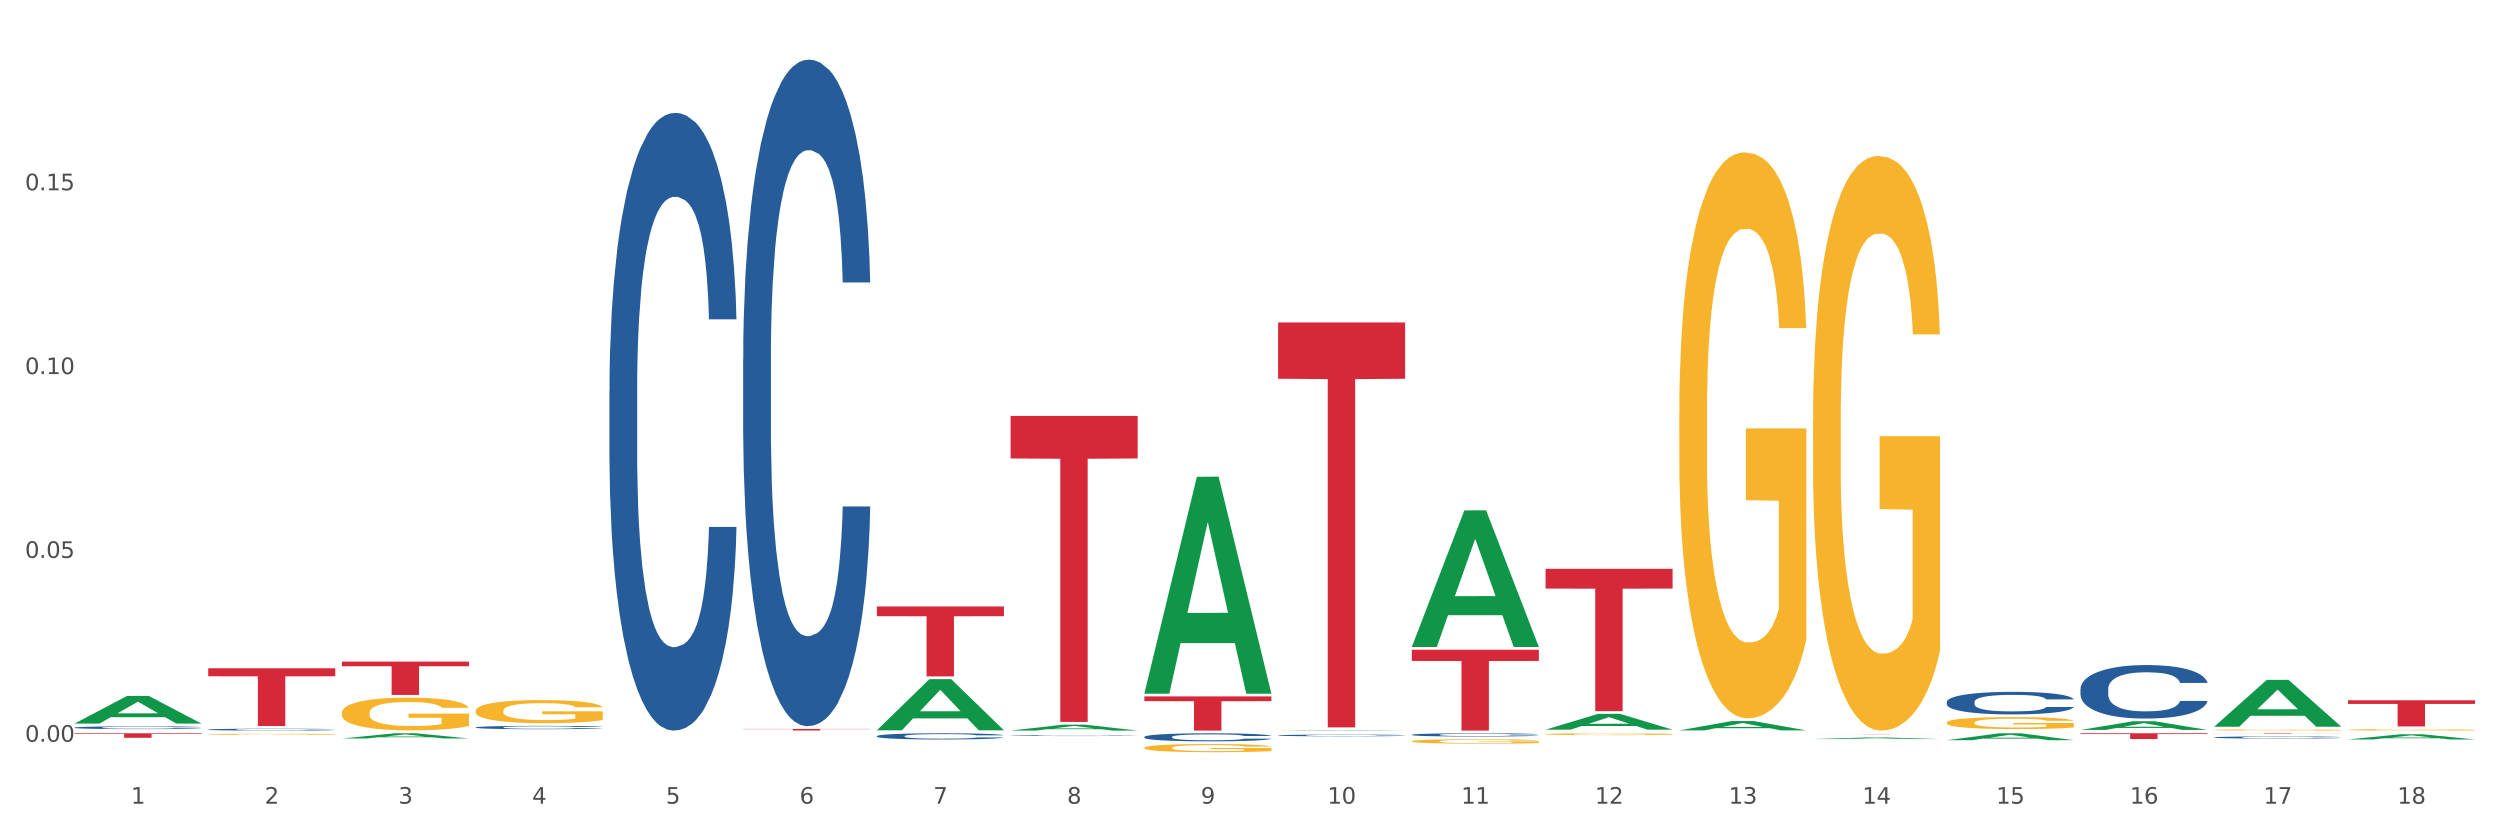 <?xml version="1.0" encoding="utf-8" standalone="no"?>
<!DOCTYPE svg PUBLIC "-//W3C//DTD SVG 1.1//EN"
  "http://www.w3.org/Graphics/SVG/1.1/DTD/svg11.dtd">
<svg xmlns:xlink="http://www.w3.org/1999/xlink" width="1080pt" height="360pt" viewBox="0 0 1080 360" xmlns="http://www.w3.org/2000/svg" version="1.1">
 <rect x="0" y="0" width="1080" height="360" fill="#333333" stroke="none"/>
 <defs>
  <style type="text/css">*{stroke-linejoin: round; stroke-linecap: butt}</style>
 </defs>
 <g id="figure_1">
  <g id="patch_1">
   <path d="M 0 360 
L 1080 360 
L 1080 0 
L 0 0 
z
" style="fill: #ffffff; stroke: #ffffff; stroke-linejoin: miter"/>
  </g>
  <g id="axes_1">
   <g id="matplotlib.axis_1">
    <g id="xtick_1">
     <g id="text_1">
      <!-- 1 -->
      <g style="fill: #4d4d4d" transform="translate(56.563 347.204) scale(0.096 -0.096)">
       <defs>
        <path id="DejaVuSans-31" d="M 794 531 
L 1825 531 
L 1825 4091 
L 703 3866 
L 703 4441 
L 1819 4666 
L 2450 4666 
L 2450 531 
L 3481 531 
L 3481 0 
L 794 0 
L 794 531 
z
" transform="scale(0.016)"/>
       </defs>
       <use xlink:href="#DejaVuSans-31"/>
      </g>
     </g>
    </g>
    <g id="xtick_2">
     <g id="text_2">
      <!-- 2 -->
      <g style="fill: #4d4d4d" transform="translate(114.336 347.204) scale(0.096 -0.096)">
       <defs>
        <path id="DejaVuSans-32" d="M 1228 531 
L 3431 531 
L 3431 0 
L 469 0 
L 469 531 
Q 828 903 1448 1529 
Q 2069 2156 2228 2338 
Q 2531 2678 2651 2914 
Q 2772 3150 2772 3378 
Q 2772 3750 2511 3984 
Q 2250 4219 1831 4219 
Q 1534 4219 1204 4116 
Q 875 4013 500 3803 
L 500 4441 
Q 881 4594 1212 4672 
Q 1544 4750 1819 4750 
Q 2544 4750 2975 4387 
Q 3406 4025 3406 3419 
Q 3406 3131 3298 2873 
Q 3191 2616 2906 2266 
Q 2828 2175 2409 1742 
Q 1991 1309 1228 531 
z
" transform="scale(0.016)"/>
       </defs>
       <use xlink:href="#DejaVuSans-32"/>
      </g>
     </g>
    </g>
    <g id="xtick_3">
     <g id="text_3">
      <!-- 3 -->
      <g style="fill: #4d4d4d" transform="translate(172.109 347.204) scale(0.096 -0.096)">
       <defs>
        <path id="DejaVuSans-33" d="M 2597 2516 
Q 3050 2419 3304 2112 
Q 3559 1806 3559 1356 
Q 3559 666 3084 287 
Q 2609 -91 1734 -91 
Q 1441 -91 1130 -33 
Q 819 25 488 141 
L 488 750 
Q 750 597 1062 519 
Q 1375 441 1716 441 
Q 2309 441 2620 675 
Q 2931 909 2931 1356 
Q 2931 1769 2642 2001 
Q 2353 2234 1838 2234 
L 1294 2234 
L 1294 2753 
L 1863 2753 
Q 2328 2753 2575 2939 
Q 2822 3125 2822 3475 
Q 2822 3834 2567 4026 
Q 2313 4219 1838 4219 
Q 1578 4219 1281 4162 
Q 984 4106 628 3988 
L 628 4550 
Q 988 4650 1302 4700 
Q 1616 4750 1894 4750 
Q 2613 4750 3031 4423 
Q 3450 4097 3450 3541 
Q 3450 3153 3228 2886 
Q 3006 2619 2597 2516 
z
" transform="scale(0.016)"/>
       </defs>
       <use xlink:href="#DejaVuSans-33"/>
      </g>
     </g>
    </g>
    <g id="xtick_4">
     <g id="text_4">
      <!-- 4 -->
      <g style="fill: #4d4d4d" transform="translate(229.882 347.204) scale(0.096 -0.096)">
       <defs>
        <path id="DejaVuSans-34" d="M 2419 4116 
L 825 1625 
L 2419 1625 
L 2419 4116 
z
M 2253 4666 
L 3047 4666 
L 3047 1625 
L 3713 1625 
L 3713 1100 
L 3047 1100 
L 3047 0 
L 2419 0 
L 2419 1100 
L 313 1100 
L 313 1709 
L 2253 4666 
z
" transform="scale(0.016)"/>
       </defs>
       <use xlink:href="#DejaVuSans-34"/>
      </g>
     </g>
    </g>
    <g id="xtick_5">
     <g id="text_5">
      <!-- 5 -->
      <g style="fill: #4d4d4d" transform="translate(287.655 347.204) scale(0.096 -0.096)">
       <defs>
        <path id="DejaVuSans-35" d="M 691 4666 
L 3169 4666 
L 3169 4134 
L 1269 4134 
L 1269 2991 
Q 1406 3038 1543 3061 
Q 1681 3084 1819 3084 
Q 2600 3084 3056 2656 
Q 3513 2228 3513 1497 
Q 3513 744 3044 326 
Q 2575 -91 1722 -91 
Q 1428 -91 1123 -41 
Q 819 9 494 109 
L 494 744 
Q 775 591 1075 516 
Q 1375 441 1709 441 
Q 2250 441 2565 725 
Q 2881 1009 2881 1497 
Q 2881 1984 2565 2268 
Q 2250 2553 1709 2553 
Q 1456 2553 1204 2497 
Q 953 2441 691 2322 
L 691 4666 
z
" transform="scale(0.016)"/>
       </defs>
       <use xlink:href="#DejaVuSans-35"/>
      </g>
     </g>
    </g>
    <g id="xtick_6">
     <g id="text_6">
      <!-- 6 -->
      <g style="fill: #4d4d4d" transform="translate(345.428 347.204) scale(0.096 -0.096)">
       <defs>
        <path id="DejaVuSans-36" d="M 2113 2584 
Q 1688 2584 1439 2293 
Q 1191 2003 1191 1497 
Q 1191 994 1439 701 
Q 1688 409 2113 409 
Q 2538 409 2786 701 
Q 3034 994 3034 1497 
Q 3034 2003 2786 2293 
Q 2538 2584 2113 2584 
z
M 3366 4563 
L 3366 3988 
Q 3128 4100 2886 4159 
Q 2644 4219 2406 4219 
Q 1781 4219 1451 3797 
Q 1122 3375 1075 2522 
Q 1259 2794 1537 2939 
Q 1816 3084 2150 3084 
Q 2853 3084 3261 2657 
Q 3669 2231 3669 1497 
Q 3669 778 3244 343 
Q 2819 -91 2113 -91 
Q 1303 -91 875 529 
Q 447 1150 447 2328 
Q 447 3434 972 4092 
Q 1497 4750 2381 4750 
Q 2619 4750 2861 4703 
Q 3103 4656 3366 4563 
z
" transform="scale(0.016)"/>
       </defs>
       <use xlink:href="#DejaVuSans-36"/>
      </g>
     </g>
    </g>
    <g id="xtick_7">
     <g id="text_7">
      <!-- 7 -->
      <g style="fill: #4d4d4d" transform="translate(403.201 347.204) scale(0.096 -0.096)">
       <defs>
        <path id="DejaVuSans-37" d="M 525 4666 
L 3525 4666 
L 3525 4397 
L 1831 0 
L 1172 0 
L 2766 4134 
L 525 4134 
L 525 4666 
z
" transform="scale(0.016)"/>
       </defs>
       <use xlink:href="#DejaVuSans-37"/>
      </g>
     </g>
    </g>
    <g id="xtick_8">
     <g id="text_8">
      <!-- 8 -->
      <g style="fill: #4d4d4d" transform="translate(460.974 347.204) scale(0.096 -0.096)">
       <defs>
        <path id="DejaVuSans-38" d="M 2034 2216 
Q 1584 2216 1326 1975 
Q 1069 1734 1069 1313 
Q 1069 891 1326 650 
Q 1584 409 2034 409 
Q 2484 409 2743 651 
Q 3003 894 3003 1313 
Q 3003 1734 2745 1975 
Q 2488 2216 2034 2216 
z
M 1403 2484 
Q 997 2584 770 2862 
Q 544 3141 544 3541 
Q 544 4100 942 4425 
Q 1341 4750 2034 4750 
Q 2731 4750 3128 4425 
Q 3525 4100 3525 3541 
Q 3525 3141 3298 2862 
Q 3072 2584 2669 2484 
Q 3125 2378 3379 2068 
Q 3634 1759 3634 1313 
Q 3634 634 3220 271 
Q 2806 -91 2034 -91 
Q 1263 -91 848 271 
Q 434 634 434 1313 
Q 434 1759 690 2068 
Q 947 2378 1403 2484 
z
M 1172 3481 
Q 1172 3119 1398 2916 
Q 1625 2713 2034 2713 
Q 2441 2713 2670 2916 
Q 2900 3119 2900 3481 
Q 2900 3844 2670 4047 
Q 2441 4250 2034 4250 
Q 1625 4250 1398 4047 
Q 1172 3844 1172 3481 
z
" transform="scale(0.016)"/>
       </defs>
       <use xlink:href="#DejaVuSans-38"/>
      </g>
     </g>
    </g>
    <g id="xtick_9">
     <g id="text_9">
      <!-- 9 -->
      <g style="fill: #4d4d4d" transform="translate(518.747 347.204) scale(0.096 -0.096)">
       <defs>
        <path id="DejaVuSans-39" d="M 703 97 
L 703 672 
Q 941 559 1184 500 
Q 1428 441 1663 441 
Q 2288 441 2617 861 
Q 2947 1281 2994 2138 
Q 2813 1869 2534 1725 
Q 2256 1581 1919 1581 
Q 1219 1581 811 2004 
Q 403 2428 403 3163 
Q 403 3881 828 4315 
Q 1253 4750 1959 4750 
Q 2769 4750 3195 4129 
Q 3622 3509 3622 2328 
Q 3622 1225 3098 567 
Q 2575 -91 1691 -91 
Q 1453 -91 1209 -44 
Q 966 3 703 97 
z
M 1959 2075 
Q 2384 2075 2632 2365 
Q 2881 2656 2881 3163 
Q 2881 3666 2632 3958 
Q 2384 4250 1959 4250 
Q 1534 4250 1286 3958 
Q 1038 3666 1038 3163 
Q 1038 2656 1286 2365 
Q 1534 2075 1959 2075 
z
" transform="scale(0.016)"/>
       </defs>
       <use xlink:href="#DejaVuSans-39"/>
      </g>
     </g>
    </g>
    <g id="xtick_10">
     <g id="text_10">
      <!-- 10 -->
      <g style="fill: #4d4d4d" transform="translate(573.466 347.204) scale(0.096 -0.096)">
       <defs>
        <path id="DejaVuSans-30" d="M 2034 4250 
Q 1547 4250 1301 3770 
Q 1056 3291 1056 2328 
Q 1056 1369 1301 889 
Q 1547 409 2034 409 
Q 2525 409 2770 889 
Q 3016 1369 3016 2328 
Q 3016 3291 2770 3770 
Q 2525 4250 2034 4250 
z
M 2034 4750 
Q 2819 4750 3233 4129 
Q 3647 3509 3647 2328 
Q 3647 1150 3233 529 
Q 2819 -91 2034 -91 
Q 1250 -91 836 529 
Q 422 1150 422 2328 
Q 422 3509 836 4129 
Q 1250 4750 2034 4750 
z
" transform="scale(0.016)"/>
       </defs>
       <use xlink:href="#DejaVuSans-31"/>
       <use xlink:href="#DejaVuSans-30" transform="translate(63.623 0)"/>
      </g>
     </g>
    </g>
    <g id="xtick_11">
     <g id="text_11">
      <!-- 11 -->
      <g style="fill: #4d4d4d" transform="translate(631.239 347.204) scale(0.096 -0.096)">
       <use xlink:href="#DejaVuSans-31"/>
       <use xlink:href="#DejaVuSans-31" transform="translate(63.623 0)"/>
      </g>
     </g>
    </g>
    <g id="xtick_12">
     <g id="text_12">
      <!-- 12 -->
      <g style="fill: #4d4d4d" transform="translate(689.012 347.204) scale(0.096 -0.096)">
       <use xlink:href="#DejaVuSans-31"/>
       <use xlink:href="#DejaVuSans-32" transform="translate(63.623 0)"/>
      </g>
     </g>
    </g>
    <g id="xtick_13">
     <g id="text_13">
      <!-- 13 -->
      <g style="fill: #4d4d4d" transform="translate(746.785 347.204) scale(0.096 -0.096)">
       <use xlink:href="#DejaVuSans-31"/>
       <use xlink:href="#DejaVuSans-33" transform="translate(63.623 0)"/>
      </g>
     </g>
    </g>
    <g id="xtick_14">
     <g id="text_14">
      <!-- 14 -->
      <g style="fill: #4d4d4d" transform="translate(804.558 347.204) scale(0.096 -0.096)">
       <use xlink:href="#DejaVuSans-31"/>
       <use xlink:href="#DejaVuSans-34" transform="translate(63.623 0)"/>
      </g>
     </g>
    </g>
    <g id="xtick_15">
     <g id="text_15">
      <!-- 15 -->
      <g style="fill: #4d4d4d" transform="translate(862.331 347.204) scale(0.096 -0.096)">
       <use xlink:href="#DejaVuSans-31"/>
       <use xlink:href="#DejaVuSans-35" transform="translate(63.623 0)"/>
      </g>
     </g>
    </g>
    <g id="xtick_16">
     <g id="text_16">
      <!-- 16 -->
      <g style="fill: #4d4d4d" transform="translate(920.104 347.204) scale(0.096 -0.096)">
       <use xlink:href="#DejaVuSans-31"/>
       <use xlink:href="#DejaVuSans-36" transform="translate(63.623 0)"/>
      </g>
     </g>
    </g>
    <g id="xtick_17">
     <g id="text_17">
      <!-- 17 -->
      <g style="fill: #4d4d4d" transform="translate(977.877 347.204) scale(0.096 -0.096)">
       <use xlink:href="#DejaVuSans-31"/>
       <use xlink:href="#DejaVuSans-37" transform="translate(63.623 0)"/>
      </g>
     </g>
    </g>
    <g id="xtick_18">
     <g id="text_18">
      <!-- 18 -->
      <g style="fill: #4d4d4d" transform="translate(1035.65 347.204) scale(0.096 -0.096)">
       <use xlink:href="#DejaVuSans-31"/>
       <use xlink:href="#DejaVuSans-38" transform="translate(63.623 0)"/>
      </g>
     </g>
    </g>
    <g id="xtick_19"/>
    <g id="xtick_20"/>
    <g id="xtick_21"/>
    <g id="xtick_22"/>
    <g id="xtick_23"/>
    <g id="xtick_24"/>
    <g id="xtick_25"/>
    <g id="xtick_26"/>
    <g id="xtick_27"/>
    <g id="xtick_28"/>
    <g id="xtick_29"/>
    <g id="xtick_30"/>
    <g id="xtick_31"/>
    <g id="xtick_32"/>
    <g id="xtick_33"/>
    <g id="xtick_34"/>
    <g id="xtick_35"/>
   </g>
   <g id="matplotlib.axis_2">
    <g id="ytick_1">
     <g id="text_19">
      <!-- 0.00 -->
      <g style="fill: #4d4d4d" transform="translate(10.8 320.428) scale(0.096 -0.096)">
       <defs>
        <path id="DejaVuSans-2e" d="M 684 794 
L 1344 794 
L 1344 0 
L 684 0 
L 684 794 
z
" transform="scale(0.016)"/>
       </defs>
       <use xlink:href="#DejaVuSans-30"/>
       <use xlink:href="#DejaVuSans-2e" transform="translate(63.623 0)"/>
       <use xlink:href="#DejaVuSans-30" transform="translate(95.41 0)"/>
       <use xlink:href="#DejaVuSans-30" transform="translate(159.033 0)"/>
      </g>
     </g>
    </g>
    <g id="ytick_2">
     <g id="text_20">
      <!-- 0.05 -->
      <g style="fill: #4d4d4d" transform="translate(10.8 241.019) scale(0.096 -0.096)">
       <use xlink:href="#DejaVuSans-30"/>
       <use xlink:href="#DejaVuSans-2e" transform="translate(63.623 0)"/>
       <use xlink:href="#DejaVuSans-30" transform="translate(95.41 0)"/>
       <use xlink:href="#DejaVuSans-35" transform="translate(159.033 0)"/>
      </g>
     </g>
    </g>
    <g id="ytick_3">
     <g id="text_21">
      <!-- 0.10 -->
      <g style="fill: #4d4d4d" transform="translate(10.8 161.61) scale(0.096 -0.096)">
       <use xlink:href="#DejaVuSans-30"/>
       <use xlink:href="#DejaVuSans-2e" transform="translate(63.623 0)"/>
       <use xlink:href="#DejaVuSans-31" transform="translate(95.41 0)"/>
       <use xlink:href="#DejaVuSans-30" transform="translate(159.033 0)"/>
      </g>
     </g>
    </g>
    <g id="ytick_4">
     <g id="text_22">
      <!-- 0.15 -->
      <g style="fill: #4d4d4d" transform="translate(10.8 82.2) scale(0.096 -0.096)">
       <use xlink:href="#DejaVuSans-30"/>
       <use xlink:href="#DejaVuSans-2e" transform="translate(63.623 0)"/>
       <use xlink:href="#DejaVuSans-31" transform="translate(95.41 0)"/>
       <use xlink:href="#DejaVuSans-35" transform="translate(159.033 0)"/>
      </g>
     </g>
    </g>
    <g id="ytick_5"/>
    <g id="ytick_6"/>
    <g id="ytick_7"/>
    <g id="ytick_8"/>
   </g>
   <g id="PolyCollection_1">
    <path d="M 32.175 312.584 
L 32.232 312.573 
L 54.864 300.646 
L 64.257 300.635 
L 87.059 312.607 
L 76.196 312.607 
L 71.273 309.819 
L 47.905 309.819 
L 47.735 309.864 
L 42.982 312.607 
L 32.175 312.607 
L 32.175 312.584 
L 50.847 308.155 
L 68.331 308.144 
L 59.674 303.186 
L 59.561 303.164 
L 59.447 303.198 
L 50.79 308.144 
L 50.847 308.155 
L 32.175 312.584 
z
" clip-path="url(#p1dfb65e1e2)" style="fill: #109648"/>
    <path d="M 147.721 319.022 
L 147.778 319.02 
L 170.41 316.783 
L 179.803 316.781 
L 202.605 319.027 
L 191.742 319.027 
L 186.819 318.504 
L 163.451 318.504 
L 163.281 318.512 
L 158.528 319.027 
L 147.721 319.027 
L 147.721 319.022 
L 166.393 318.192 
L 183.877 318.19 
L 175.22 317.26 
L 175.107 317.255 
L 174.993 317.262 
L 166.336 318.19 
L 166.393 318.192 
L 147.721 319.022 
z
" clip-path="url(#p1dfb65e1e2)" style="fill: #109648"/>
    <path d="M 378.813 315.452 
L 378.869 315.431 
L 401.502 293.402 
L 410.895 293.381 
L 433.697 315.494 
L 422.834 315.494 
L 417.911 310.344 
L 394.543 310.344 
L 394.373 310.427 
L 389.62 315.494 
L 378.813 315.494 
L 378.813 315.452 
L 397.485 307.272 
L 414.969 307.251 
L 406.312 298.095 
L 406.198 298.053 
L 406.085 298.115 
L 397.428 307.251 
L 397.485 307.272 
L 378.813 315.452 
z
" clip-path="url(#p1dfb65e1e2)" style="fill: #109648"/>
    <path d="M 436.586 315.612 
L 436.642 315.61 
L 459.275 313.051 
L 468.668 313.048 
L 491.47 315.617 
L 480.606 315.617 
L 475.684 315.019 
L 452.316 315.019 
L 452.146 315.028 
L 447.393 315.617 
L 436.586 315.617 
L 436.586 315.612 
L 455.258 314.662 
L 472.742 314.659 
L 464.085 313.596 
L 463.971 313.591 
L 463.858 313.598 
L 455.201 314.659 
L 455.258 314.662 
L 436.586 315.612 
z
" clip-path="url(#p1dfb65e1e2)" style="fill: #109648"/>
    <path d="M 956.543 318.553 
L 956.608 318.552 
L 956.608 318.528 
L 956.802 318.496 
L 957.516 318.437 
L 958.424 318.391 
L 959.981 318.339 
L 960.824 318.317 
L 961.927 318.292 
L 964.198 318.252 
L 966.793 318.218 
L 968.609 318.199 
L 969.972 318.187 
L 973.021 318.166 
L 974.773 318.157 
L 976.589 318.149 
L 978.146 318.144 
L 980.741 318.138 
L 982.817 318.136 
L 985.217 318.135 
L 987.229 318.136 
L 989.888 318.139 
L 993.781 318.149 
L 995.273 318.155 
L 997.284 318.165 
L 999.36 318.179 
L 1001.047 318.192 
L 1002.993 318.212 
L 1005.004 318.238 
L 1006.951 318.27 
L 1008.313 318.3 
L 1009.416 318.331 
L 1010.389 318.369 
L 1011.103 318.411 
L 1011.427 318.446 
L 999.555 318.446 
L 999.231 318.414 
L 998.582 318.38 
L 997.933 318.357 
L 997.219 318.339 
L 996.116 318.317 
L 995.143 318.304 
L 993.521 318.288 
L 992.029 318.278 
L 990.797 318.272 
L 989.305 318.266 
L 986.126 318.261 
L 983.855 318.261 
L 982.428 318.263 
L 980.676 318.267 
L 979.184 318.273 
L 977.432 318.283 
L 976.07 318.295 
L 974.708 318.309 
L 973.929 318.319 
L 972.761 318.338 
L 971.983 318.353 
L 970.945 318.38 
L 970.361 318.398 
L 969.323 318.447 
L 968.869 318.482 
L 968.674 318.507 
L 968.545 318.534 
L 968.545 318.667 
L 968.934 318.726 
L 969.258 318.752 
L 969.777 318.781 
L 970.75 318.818 
L 972.178 318.855 
L 973.67 318.881 
L 974.902 318.897 
L 976.07 318.909 
L 977.238 318.919 
L 978.665 318.927 
L 979.833 318.932 
L 981.584 318.937 
L 983.66 318.94 
L 985.282 318.94 
L 988.591 318.936 
L 990.083 318.931 
L 991.51 318.925 
L 993.067 318.916 
L 994.3 318.906 
L 995.014 318.898 
L 996.181 318.882 
L 997.09 318.865 
L 997.868 318.846 
L 998.387 318.829 
L 998.971 318.803 
L 999.425 318.774 
L 999.555 318.759 
L 1011.427 318.759 
L 1011.168 318.789 
L 1010.713 318.819 
L 1009.805 318.859 
L 1009.092 318.882 
L 1007.989 318.91 
L 1006.821 318.934 
L 1005.199 318.96 
L 1003.707 318.98 
L 1002.15 318.997 
L 1000.463 319.012 
L 997.414 319.033 
L 996.311 319.039 
L 993.976 319.05 
L 992.159 319.056 
L 989.499 319.062 
L 986.774 319.065 
L 983.92 319.066 
L 981.39 319.064 
L 978.6 319.059 
L 976.849 319.054 
L 974.902 319.046 
L 972.632 319.034 
L 970.491 319.02 
L 968.48 319.003 
L 966.598 318.983 
L 964.847 318.961 
L 962.576 318.925 
L 960.889 318.889 
L 959.657 318.856 
L 958.813 318.828 
L 957.97 318.792 
L 957.516 318.767 
L 956.802 318.708 
L 956.543 318.653 
L 956.543 318.553 
z
" clip-path="url(#p1dfb65e1e2)" style="fill: #255c99"/>
    <path d="M 609.905 317.411 
L 609.97 317.41 
L 609.97 317.374 
L 610.164 317.325 
L 610.878 317.235 
L 611.786 317.168 
L 613.343 317.088 
L 614.187 317.055 
L 615.289 317.018 
L 617.56 316.958 
L 620.155 316.907 
L 621.972 316.878 
L 623.334 316.86 
L 626.383 316.828 
L 628.135 316.814 
L 629.951 316.803 
L 631.508 316.795 
L 634.103 316.786 
L 636.179 316.782 
L 638.58 316.781 
L 640.591 316.782 
L 643.251 316.787 
L 647.143 316.803 
L 648.635 316.812 
L 650.646 316.827 
L 652.722 316.848 
L 654.409 316.868 
L 656.355 316.898 
L 658.367 316.936 
L 660.313 316.985 
L 661.675 317.029 
L 662.778 317.077 
L 663.751 317.134 
L 664.465 317.197 
L 664.789 317.25 
L 652.917 317.25 
L 652.593 317.202 
L 651.944 317.151 
L 651.295 317.116 
L 650.581 317.088 
L 649.479 317.056 
L 648.505 317.036 
L 646.884 317.011 
L 645.391 316.996 
L 644.159 316.987 
L 642.667 316.979 
L 639.488 316.972 
L 637.217 316.972 
L 635.79 316.974 
L 634.038 316.981 
L 632.546 316.99 
L 630.795 317.005 
L 629.432 317.022 
L 628.07 317.043 
L 627.291 317.059 
L 626.124 317.087 
L 625.345 317.11 
L 624.307 317.15 
L 623.723 317.178 
L 622.685 317.251 
L 622.231 317.305 
L 622.036 317.342 
L 621.907 317.383 
L 621.907 317.582 
L 622.296 317.672 
L 622.62 317.71 
L 623.139 317.754 
L 624.112 317.81 
L 625.54 317.865 
L 627.032 317.905 
L 628.264 317.929 
L 629.432 317.947 
L 630.6 317.961 
L 632.027 317.974 
L 633.195 317.982 
L 634.947 317.989 
L 637.023 317.993 
L 638.644 317.993 
L 641.953 317.987 
L 643.445 317.98 
L 644.872 317.971 
L 646.429 317.957 
L 647.662 317.942 
L 648.376 317.93 
L 649.543 317.906 
L 650.452 317.881 
L 651.23 317.851 
L 651.749 317.825 
L 652.333 317.787 
L 652.787 317.744 
L 652.917 317.721 
L 664.789 317.721 
L 664.53 317.767 
L 664.076 317.811 
L 663.167 317.872 
L 662.454 317.906 
L 661.351 317.948 
L 660.183 317.984 
L 658.561 318.024 
L 657.069 318.053 
L 655.512 318.079 
L 653.825 318.102 
L 650.776 318.134 
L 649.673 318.143 
L 647.338 318.158 
L 645.521 318.167 
L 642.861 318.176 
L 640.137 318.181 
L 637.282 318.183 
L 634.752 318.18 
L 631.962 318.172 
L 630.211 318.165 
L 628.264 318.153 
L 625.994 318.135 
L 623.853 318.113 
L 621.842 318.088 
L 619.96 318.058 
L 618.209 318.025 
L 615.938 317.97 
L 614.251 317.916 
L 613.019 317.866 
L 612.175 317.824 
L 611.332 317.77 
L 610.878 317.733 
L 610.164 317.644 
L 609.905 317.561 
L 609.905 317.411 
z
" clip-path="url(#p1dfb65e1e2)" style="fill: #255c99"/>
    <path d="M 609.905 279.399 
L 609.961 279.343 
L 632.594 220.497 
L 641.987 220.441 
L 664.789 279.51 
L 653.925 279.51 
L 649.003 265.755 
L 625.635 265.755 
L 625.465 265.977 
L 620.712 279.51 
L 609.905 279.51 
L 609.905 279.399 
L 628.577 257.546 
L 646.061 257.491 
L 637.404 233.031 
L 637.29 232.92 
L 637.177 233.087 
L 628.52 257.491 
L 628.577 257.546 
L 609.905 279.399 
z
" clip-path="url(#p1dfb65e1e2)" style="fill: #109648"/>
    <path d="M 552.132 315.617 
L 552.188 315.616 
L 574.821 315.396 
L 584.214 315.396 
L 607.016 315.617 
L 596.152 315.617 
L 591.23 315.565 
L 567.862 315.565 
L 567.692 315.566 
L 562.939 315.617 
L 552.132 315.617 
L 552.132 315.617 
L 570.804 315.535 
L 588.288 315.534 
L 579.631 315.443 
L 579.517 315.442 
L 579.404 315.443 
L 570.747 315.534 
L 570.804 315.535 
L 552.132 315.617 
z
" clip-path="url(#p1dfb65e1e2)" style="fill: #109648"/>
    <path d="M 840.997 303.257 
L 841.062 303.248 
L 841.062 302.999 
L 841.256 302.66 
L 841.97 302.037 
L 842.878 301.565 
L 844.435 301.013 
L 845.278 300.781 
L 846.381 300.523 
L 848.652 300.104 
L 851.247 299.748 
L 853.063 299.552 
L 854.426 299.427 
L 857.475 299.205 
L 859.227 299.107 
L 861.043 299.027 
L 862.6 298.973 
L 865.195 298.911 
L 867.271 298.884 
L 869.672 298.875 
L 871.683 298.884 
L 874.343 298.92 
L 878.235 299.027 
L 879.727 299.089 
L 881.738 299.196 
L 883.814 299.338 
L 885.501 299.481 
L 887.447 299.686 
L 889.458 299.953 
L 891.405 300.291 
L 892.767 300.603 
L 893.87 300.933 
L 894.843 301.333 
L 895.557 301.77 
L 895.881 302.135 
L 884.009 302.135 
L 883.685 301.805 
L 883.036 301.449 
L 882.387 301.209 
L 881.673 301.013 
L 880.571 300.79 
L 879.597 300.648 
L 877.976 300.478 
L 876.483 300.371 
L 875.251 300.309 
L 873.759 300.256 
L 870.58 300.202 
L 868.309 300.202 
L 866.882 300.22 
L 865.13 300.265 
L 863.638 300.327 
L 861.887 300.434 
L 860.524 300.55 
L 859.162 300.701 
L 858.383 300.808 
L 857.216 301.004 
L 856.437 301.164 
L 855.399 301.44 
L 854.815 301.636 
L 853.777 302.144 
L 853.323 302.518 
L 853.128 302.776 
L 852.999 303.061 
L 852.999 304.451 
L 853.388 305.074 
L 853.712 305.341 
L 854.231 305.644 
L 855.204 306.036 
L 856.632 306.419 
L 858.124 306.695 
L 859.356 306.864 
L 860.524 306.989 
L 861.692 307.087 
L 863.119 307.176 
L 864.287 307.229 
L 866.039 307.283 
L 868.115 307.31 
L 869.736 307.31 
L 873.045 307.265 
L 874.537 307.22 
L 875.964 307.158 
L 877.521 307.06 
L 878.754 306.953 
L 879.468 306.873 
L 880.635 306.704 
L 881.544 306.526 
L 882.322 306.321 
L 882.841 306.143 
L 883.425 305.876 
L 883.879 305.573 
L 884.009 305.412 
L 895.881 305.412 
L 895.622 305.733 
L 895.167 306.045 
L 894.259 306.463 
L 893.546 306.704 
L 892.443 306.998 
L 891.275 307.247 
L 889.653 307.523 
L 888.161 307.728 
L 886.604 307.906 
L 884.917 308.067 
L 881.868 308.289 
L 880.765 308.352 
L 878.43 308.458 
L 876.613 308.521 
L 873.953 308.583 
L 871.229 308.619 
L 868.374 308.628 
L 865.844 308.61 
L 863.054 308.556 
L 861.303 308.503 
L 859.356 308.423 
L 857.086 308.298 
L 854.945 308.147 
L 852.934 307.969 
L 851.052 307.764 
L 849.301 307.532 
L 847.03 307.149 
L 845.343 306.775 
L 844.111 306.428 
L 843.267 306.134 
L 842.424 305.76 
L 841.97 305.502 
L 841.256 304.878 
L 840.997 304.299 
L 840.997 303.257 
z
" clip-path="url(#p1dfb65e1e2)" style="fill: #255c99"/>
    <path d="M 552.132 317.681 
L 552.197 317.68 
L 552.197 317.662 
L 552.391 317.636 
L 553.105 317.589 
L 554.013 317.554 
L 555.57 317.512 
L 556.414 317.495 
L 557.516 317.476 
L 559.787 317.444 
L 562.382 317.418 
L 564.199 317.403 
L 565.561 317.393 
L 568.61 317.377 
L 570.362 317.369 
L 572.178 317.363 
L 573.735 317.359 
L 576.33 317.355 
L 578.406 317.353 
L 580.807 317.352 
L 582.818 317.353 
L 585.478 317.355 
L 589.37 317.363 
L 590.862 317.368 
L 592.873 317.376 
L 594.949 317.387 
L 596.636 317.397 
L 598.582 317.413 
L 600.594 317.433 
L 602.54 317.458 
L 603.902 317.482 
L 605.005 317.506 
L 605.978 317.537 
L 606.692 317.569 
L 607.016 317.597 
L 595.144 317.597 
L 594.82 317.572 
L 594.171 317.545 
L 593.522 317.527 
L 592.809 317.512 
L 591.706 317.496 
L 590.733 317.485 
L 589.111 317.472 
L 587.619 317.464 
L 586.386 317.46 
L 584.894 317.456 
L 581.715 317.452 
L 579.444 317.452 
L 578.017 317.453 
L 576.265 317.456 
L 574.773 317.461 
L 573.022 317.469 
L 571.659 317.478 
L 570.297 317.489 
L 569.518 317.497 
L 568.351 317.512 
L 567.572 317.524 
L 566.534 317.545 
L 565.95 317.559 
L 564.912 317.597 
L 564.458 317.625 
L 564.263 317.645 
L 564.134 317.666 
L 564.134 317.771 
L 564.523 317.817 
L 564.847 317.837 
L 565.366 317.86 
L 566.339 317.89 
L 567.767 317.918 
L 569.259 317.939 
L 570.491 317.952 
L 571.659 317.961 
L 572.827 317.968 
L 574.254 317.975 
L 575.422 317.979 
L 577.174 317.983 
L 579.25 317.985 
L 580.871 317.985 
L 584.18 317.982 
L 585.672 317.979 
L 587.1 317.974 
L 588.657 317.966 
L 589.889 317.958 
L 590.603 317.952 
L 591.771 317.94 
L 592.679 317.926 
L 593.457 317.911 
L 593.976 317.898 
L 594.56 317.878 
L 595.014 317.855 
L 595.144 317.843 
L 607.016 317.843 
L 606.757 317.867 
L 606.303 317.89 
L 605.394 317.922 
L 604.681 317.94 
L 603.578 317.962 
L 602.41 317.981 
L 600.788 318.001 
L 599.296 318.017 
L 597.739 318.03 
L 596.052 318.042 
L 593.003 318.059 
L 591.9 318.063 
L 589.565 318.071 
L 587.748 318.076 
L 585.088 318.081 
L 582.364 318.083 
L 579.509 318.084 
L 576.979 318.083 
L 574.189 318.079 
L 572.438 318.075 
L 570.491 318.069 
L 568.221 318.059 
L 566.08 318.048 
L 564.069 318.035 
L 562.187 318.019 
L 560.436 318.002 
L 558.165 317.973 
L 556.478 317.945 
L 555.246 317.919 
L 554.402 317.897 
L 553.559 317.869 
L 553.105 317.849 
L 552.391 317.803 
L 552.132 317.759 
L 552.132 317.681 
z
" clip-path="url(#p1dfb65e1e2)" style="fill: #255c99"/>
    <path d="M 898.77 297.693 
L 898.835 297.671 
L 898.835 297.08 
L 899.029 296.278 
L 899.743 294.801 
L 900.651 293.682 
L 902.208 292.373 
L 903.051 291.824 
L 904.154 291.212 
L 906.425 290.22 
L 909.02 289.375 
L 910.836 288.911 
L 912.199 288.615 
L 915.248 288.088 
L 917 287.856 
L 918.816 287.666 
L 920.373 287.539 
L 922.968 287.391 
L 925.044 287.328 
L 927.444 287.307 
L 929.456 287.328 
L 932.116 287.412 
L 936.008 287.666 
L 937.5 287.813 
L 939.511 288.067 
L 941.587 288.404 
L 943.274 288.742 
L 945.22 289.228 
L 947.231 289.861 
L 949.178 290.663 
L 950.54 291.402 
L 951.643 292.183 
L 952.616 293.133 
L 953.33 294.167 
L 953.654 295.033 
L 941.782 295.033 
L 941.458 294.252 
L 940.809 293.407 
L 940.16 292.837 
L 939.446 292.373 
L 938.344 291.845 
L 937.37 291.507 
L 935.749 291.106 
L 934.256 290.853 
L 933.024 290.705 
L 931.532 290.579 
L 928.353 290.452 
L 926.082 290.452 
L 924.655 290.494 
L 922.903 290.6 
L 921.411 290.748 
L 919.659 291.001 
L 918.297 291.275 
L 916.935 291.634 
L 916.156 291.887 
L 914.988 292.352 
L 914.21 292.732 
L 913.172 293.386 
L 912.588 293.851 
L 911.55 295.054 
L 911.096 295.94 
L 910.901 296.553 
L 910.772 297.228 
L 910.772 300.521 
L 911.161 301.999 
L 911.485 302.632 
L 912.004 303.35 
L 912.977 304.279 
L 914.405 305.186 
L 915.897 305.841 
L 917.129 306.242 
L 918.297 306.537 
L 919.465 306.77 
L 920.892 306.981 
L 922.06 307.107 
L 923.811 307.234 
L 925.887 307.297 
L 927.509 307.297 
L 930.818 307.192 
L 932.31 307.086 
L 933.737 306.938 
L 935.294 306.706 
L 936.527 306.453 
L 937.241 306.263 
L 938.408 305.862 
L 939.317 305.44 
L 940.095 304.954 
L 940.614 304.532 
L 941.198 303.899 
L 941.652 303.181 
L 941.782 302.801 
L 953.654 302.801 
L 953.395 303.561 
L 952.94 304.3 
L 952.032 305.292 
L 951.319 305.862 
L 950.216 306.558 
L 949.048 307.15 
L 947.426 307.804 
L 945.934 308.289 
L 944.377 308.712 
L 942.69 309.092 
L 939.641 309.619 
L 938.538 309.767 
L 936.203 310.02 
L 934.386 310.168 
L 931.726 310.316 
L 929.002 310.4 
L 926.147 310.421 
L 923.617 310.379 
L 920.827 310.253 
L 919.076 310.126 
L 917.129 309.936 
L 914.859 309.64 
L 912.718 309.282 
L 910.707 308.859 
L 908.825 308.374 
L 907.074 307.825 
L 904.803 306.917 
L 903.116 306.031 
L 901.884 305.207 
L 901.04 304.511 
L 900.197 303.624 
L 899.743 303.012 
L 899.029 301.534 
L 898.77 300.162 
L 898.77 297.693 
z
" clip-path="url(#p1dfb65e1e2)" style="fill: #255c99"/>
    <path d="M 725.451 315.526 
L 725.507 315.522 
L 748.14 311.493 
L 757.533 311.489 
L 780.335 315.534 
L 769.471 315.534 
L 764.549 314.592 
L 741.181 314.592 
L 741.011 314.607 
L 736.258 315.534 
L 725.451 315.534 
L 725.451 315.526 
L 744.123 314.03 
L 761.607 314.026 
L 752.95 312.351 
L 752.836 312.343 
L 752.723 312.355 
L 744.066 314.026 
L 744.123 314.03 
L 725.451 315.526 
z
" clip-path="url(#p1dfb65e1e2)" style="fill: #109648"/>
    <path d="M 898.77 315.334 
L 898.826 315.331 
L 921.459 311.589 
L 930.852 311.586 
L 953.654 315.341 
L 942.79 315.341 
L 937.868 314.467 
L 914.499 314.467 
L 914.33 314.481 
L 909.577 315.341 
L 898.77 315.341 
L 898.77 315.334 
L 917.442 313.945 
L 934.925 313.941 
L 926.268 312.386 
L 926.155 312.379 
L 926.042 312.39 
L 917.385 313.941 
L 917.442 313.945 
L 898.77 315.334 
z
" clip-path="url(#p1dfb65e1e2)" style="fill: #109648"/>
    <path d="M 956.543 313.905 
L 956.599 313.886 
L 979.232 293.705 
L 988.625 293.686 
L 1011.427 313.943 
L 1000.563 313.943 
L 995.641 309.226 
L 972.272 309.226 
L 972.103 309.302 
L 967.35 313.943 
L 956.543 313.943 
L 956.543 313.905 
L 975.215 306.411 
L 992.698 306.392 
L 984.041 298.004 
L 983.928 297.966 
L 983.815 298.023 
L 975.158 306.392 
L 975.215 306.411 
L 956.543 313.905 
z
" clip-path="url(#p1dfb65e1e2)" style="fill: #109648"/>
    <path d="M 1014.316 319.44 
L 1014.372 319.438 
L 1037.005 317.197 
L 1046.398 317.195 
L 1069.2 319.444 
L 1058.336 319.444 
L 1053.414 318.92 
L 1030.045 318.92 
L 1029.876 318.929 
L 1025.123 319.444 
L 1014.316 319.444 
L 1014.316 319.44 
L 1032.988 318.608 
L 1050.471 318.606 
L 1041.814 317.674 
L 1041.701 317.67 
L 1041.588 317.676 
L 1032.931 318.606 
L 1032.988 318.608 
L 1014.316 319.44 
z
" clip-path="url(#p1dfb65e1e2)" style="fill: #109648"/>
    <path d="M 840.997 319.772 
L 841.053 319.769 
L 863.686 316.784 
L 873.079 316.781 
L 895.881 319.777 
L 885.017 319.777 
L 880.095 319.079 
L 856.726 319.079 
L 856.557 319.091 
L 851.804 319.777 
L 840.997 319.777 
L 840.997 319.772 
L 859.669 318.663 
L 877.152 318.66 
L 868.495 317.42 
L 868.382 317.414 
L 868.269 317.422 
L 859.612 318.66 
L 859.669 318.663 
L 840.997 319.772 
z
" clip-path="url(#p1dfb65e1e2)" style="fill: #109648"/>
    <path d="M 89.948 317.202 
L 90.013 317.202 
L 90.013 317.185 
L 90.142 317.171 
L 90.79 317.137 
L 91.762 317.109 
L 92.475 317.094 
L 93.188 317.082 
L 94.03 317.069 
L 95.067 317.056 
L 96.946 317.038 
L 98.113 317.028 
L 99.538 317.018 
L 102.13 317.004 
L 104.009 316.995 
L 105.953 316.989 
L 109.128 316.98 
L 111.202 316.977 
L 113.405 316.974 
L 116.062 316.972 
L 118.071 316.972 
L 122.477 316.973 
L 126.235 316.977 
L 128.049 316.98 
L 130.382 316.986 
L 131.613 316.99 
L 133.622 316.997 
L 135.696 317.006 
L 137.121 317.015 
L 139.26 317.03 
L 140.88 317.046 
L 142.37 317.065 
L 143.148 317.078 
L 143.731 317.09 
L 144.249 317.104 
L 144.768 317.127 
L 133.104 317.127 
L 132.65 317.111 
L 131.937 317.096 
L 130.901 317.081 
L 129.993 317.072 
L 128.438 317.061 
L 127.013 317.053 
L 125.522 317.048 
L 123.708 317.043 
L 122.282 317.041 
L 120.274 317.039 
L 116.321 317.04 
L 113.664 317.043 
L 111.85 317.048 
L 110.684 317.052 
L 109.647 317.056 
L 108.48 317.063 
L 107.12 317.072 
L 106.148 317.081 
L 105.176 317.092 
L 104.398 317.103 
L 103.685 317.116 
L 103.102 317.129 
L 102.648 317.143 
L 102.26 317.161 
L 101.936 317.189 
L 101.936 317.252 
L 102.065 317.266 
L 102.389 317.285 
L 102.778 317.299 
L 103.426 317.316 
L 104.009 317.327 
L 105.111 317.343 
L 106.342 317.357 
L 107.314 317.366 
L 108.286 317.373 
L 109.971 317.383 
L 111.85 317.391 
L 113.47 317.396 
L 115.673 317.401 
L 117.163 317.403 
L 118.459 317.403 
L 121.634 317.403 
L 123.902 317.402 
L 126.43 317.399 
L 128.373 317.395 
L 129.993 317.39 
L 131.808 317.382 
L 132.974 317.374 
L 132.974 317.279 
L 118.719 317.278 
L 118.719 317.215 
L 144.832 317.215 
L 144.832 317.401 
L 143.731 317.41 
L 142.5 317.419 
L 141.204 317.427 
L 139.26 317.436 
L 136.927 317.445 
L 134.853 317.452 
L 132.65 317.457 
L 130.058 317.462 
L 126.689 317.467 
L 124.615 317.469 
L 122.023 317.47 
L 118.978 317.47 
L 116.321 317.469 
L 113.729 317.467 
L 111.007 317.463 
L 108.351 317.457 
L 106.342 317.451 
L 104.333 317.444 
L 102.195 317.434 
L 100.51 317.425 
L 99.214 317.417 
L 97.789 317.407 
L 96.233 317.393 
L 95.067 317.381 
L 94.03 317.368 
L 92.929 317.352 
L 92.151 317.337 
L 91.374 317.32 
L 90.92 317.306 
L 90.402 317.286 
L 90.013 317.257 
L 89.948 317.202 
z
" clip-path="url(#p1dfb65e1e2)" style="fill: #f7b32b"/>
    <path d="M 667.678 315.202 
L 667.734 315.195 
L 690.367 308.38 
L 699.76 308.374 
L 722.562 315.214 
L 711.698 315.214 
L 706.776 313.622 
L 683.408 313.622 
L 683.238 313.647 
L 678.485 315.214 
L 667.678 315.214 
L 667.678 315.202 
L 686.35 312.671 
L 703.834 312.664 
L 695.177 309.832 
L 695.063 309.819 
L 694.95 309.838 
L 686.293 312.664 
L 686.35 312.671 
L 667.678 315.202 
z
" clip-path="url(#p1dfb65e1e2)" style="fill: #109648"/>
    <path d="M 783.224 319.284 
L 783.28 319.283 
L 805.913 318.594 
L 815.306 318.593 
L 838.108 319.285 
L 827.244 319.285 
L 822.322 319.124 
L 798.953 319.124 
L 798.784 319.127 
L 794.031 319.285 
L 783.224 319.285 
L 783.224 319.284 
L 801.896 319.028 
L 819.38 319.027 
L 810.722 318.74 
L 810.609 318.739 
L 810.496 318.741 
L 801.839 319.027 
L 801.896 319.028 
L 783.224 319.284 
z
" clip-path="url(#p1dfb65e1e2)" style="fill: #109648"/>
    <path d="M 494.359 323.053 
L 494.424 323.05 
L 494.424 322.934 
L 494.553 322.834 
L 495.201 322.593 
L 496.173 322.393 
L 496.886 322.287 
L 497.599 322.2 
L 498.441 322.113 
L 499.478 322.023 
L 501.357 321.891 
L 502.523 321.823 
L 503.949 321.753 
L 506.541 321.65 
L 508.42 321.592 
L 510.364 321.543 
L 513.539 321.485 
L 515.613 321.46 
L 517.816 321.44 
L 520.473 321.427 
L 522.481 321.424 
L 526.888 321.434 
L 530.646 321.463 
L 532.46 321.485 
L 534.793 321.524 
L 536.024 321.55 
L 538.033 321.601 
L 540.107 321.669 
L 541.532 321.727 
L 543.671 321.836 
L 545.29 321.946 
L 546.781 322.081 
L 547.558 322.174 
L 548.142 322.261 
L 548.66 322.361 
L 549.178 322.519 
L 537.515 322.519 
L 537.061 322.406 
L 536.348 322.3 
L 535.311 322.197 
L 534.404 322.132 
L 532.849 322.052 
L 531.424 322 
L 529.933 321.962 
L 528.119 321.93 
L 526.693 321.914 
L 524.685 321.901 
L 520.732 321.904 
L 518.075 321.93 
L 516.261 321.962 
L 515.094 321.991 
L 514.058 322.023 
L 512.891 322.068 
L 511.53 322.136 
L 510.558 322.197 
L 509.586 322.274 
L 508.809 322.351 
L 508.096 322.442 
L 507.513 322.538 
L 507.059 322.638 
L 506.671 322.76 
L 506.347 322.963 
L 506.347 323.404 
L 506.476 323.504 
L 506.8 323.636 
L 507.189 323.736 
L 507.837 323.855 
L 508.42 323.935 
L 509.522 324.051 
L 510.753 324.148 
L 511.725 324.209 
L 512.697 324.261 
L 514.382 324.331 
L 516.261 324.389 
L 517.881 324.425 
L 520.084 324.457 
L 521.574 324.47 
L 522.87 324.476 
L 526.045 324.476 
L 528.313 324.467 
L 530.84 324.444 
L 532.784 324.415 
L 534.404 324.38 
L 536.219 324.322 
L 537.385 324.267 
L 537.385 323.594 
L 523.129 323.591 
L 523.129 323.143 
L 549.243 323.143 
L 549.243 324.457 
L 548.142 324.525 
L 546.91 324.586 
L 545.614 324.64 
L 543.671 324.708 
L 541.338 324.772 
L 539.264 324.818 
L 537.061 324.856 
L 534.469 324.892 
L 531.1 324.924 
L 529.026 324.937 
L 526.434 324.946 
L 523.389 324.95 
L 520.732 324.943 
L 518.14 324.927 
L 515.418 324.898 
L 512.762 324.856 
L 510.753 324.814 
L 508.744 324.763 
L 506.606 324.695 
L 504.921 324.631 
L 503.625 324.573 
L 502.199 324.499 
L 500.644 324.402 
L 499.478 324.315 
L 498.441 324.225 
L 497.34 324.109 
L 496.562 324.009 
L 495.784 323.884 
L 495.331 323.79 
L 494.812 323.646 
L 494.424 323.443 
L 494.359 323.053 
z
" clip-path="url(#p1dfb65e1e2)" style="fill: #f7b32b"/>
    <path d="M 205.494 307.047 
L 205.559 307.038 
L 205.559 306.71 
L 205.688 306.427 
L 206.336 305.744 
L 207.308 305.179 
L 208.021 304.878 
L 208.734 304.632 
L 209.576 304.386 
L 210.613 304.131 
L 212.492 303.758 
L 213.659 303.566 
L 215.084 303.366 
L 217.676 303.074 
L 219.555 302.91 
L 221.499 302.773 
L 224.674 302.609 
L 226.748 302.536 
L 228.951 302.482 
L 231.608 302.445 
L 233.616 302.436 
L 238.023 302.464 
L 241.781 302.546 
L 243.595 302.609 
L 245.928 302.719 
L 247.159 302.792 
L 249.168 302.937 
L 251.242 303.129 
L 252.667 303.293 
L 254.806 303.603 
L 256.426 303.912 
L 257.916 304.295 
L 258.694 304.559 
L 259.277 304.805 
L 259.795 305.088 
L 260.313 305.534 
L 248.65 305.534 
L 248.196 305.216 
L 247.483 304.915 
L 246.447 304.623 
L 245.539 304.441 
L 243.984 304.213 
L 242.559 304.067 
L 241.068 303.958 
L 239.254 303.867 
L 237.828 303.821 
L 235.82 303.785 
L 231.867 303.794 
L 229.21 303.867 
L 227.396 303.958 
L 226.229 304.04 
L 225.193 304.131 
L 224.026 304.259 
L 222.666 304.45 
L 221.694 304.623 
L 220.722 304.842 
L 219.944 305.061 
L 219.231 305.316 
L 218.648 305.589 
L 218.194 305.872 
L 217.806 306.218 
L 217.482 306.792 
L 217.482 308.04 
L 217.611 308.323 
L 217.935 308.696 
L 218.324 308.979 
L 218.972 309.316 
L 219.555 309.544 
L 220.657 309.872 
L 221.888 310.145 
L 222.86 310.318 
L 223.832 310.464 
L 225.517 310.665 
L 227.396 310.829 
L 229.016 310.929 
L 231.219 311.02 
L 232.709 311.057 
L 234.005 311.075 
L 237.18 311.075 
L 239.448 311.047 
L 241.975 310.984 
L 243.919 310.902 
L 245.539 310.801 
L 247.354 310.637 
L 248.52 310.483 
L 248.52 308.578 
L 234.264 308.569 
L 234.264 307.302 
L 260.378 307.302 
L 260.378 311.02 
L 259.277 311.212 
L 258.046 311.385 
L 256.75 311.54 
L 254.806 311.731 
L 252.473 311.913 
L 250.399 312.041 
L 248.196 312.15 
L 245.604 312.25 
L 242.235 312.341 
L 240.161 312.378 
L 237.569 312.405 
L 234.524 312.414 
L 231.867 312.396 
L 229.275 312.351 
L 226.553 312.269 
L 223.897 312.15 
L 221.888 312.032 
L 219.879 311.886 
L 217.741 311.694 
L 216.056 311.512 
L 214.76 311.348 
L 213.335 311.139 
L 211.779 310.865 
L 210.613 310.619 
L 209.576 310.364 
L 208.475 310.036 
L 207.697 309.754 
L 206.92 309.398 
L 206.466 309.134 
L 205.948 308.724 
L 205.559 308.15 
L 205.494 307.047 
z
" clip-path="url(#p1dfb65e1e2)" style="fill: #f7b32b"/>
    <path d="M 147.721 307.921 
L 147.786 307.908 
L 147.786 307.443 
L 147.915 307.043 
L 148.563 306.074 
L 149.535 305.273 
L 150.248 304.846 
L 150.961 304.497 
L 151.803 304.149 
L 152.84 303.787 
L 154.719 303.257 
L 155.886 302.986 
L 157.311 302.702 
L 159.903 302.288 
L 161.782 302.056 
L 163.726 301.862 
L 166.901 301.629 
L 168.975 301.526 
L 171.178 301.448 
L 173.835 301.397 
L 175.844 301.384 
L 180.25 301.423 
L 184.008 301.539 
L 185.822 301.629 
L 188.155 301.784 
L 189.386 301.888 
L 191.395 302.094 
L 193.469 302.366 
L 194.894 302.598 
L 197.033 303.038 
L 198.653 303.477 
L 200.143 304.019 
L 200.921 304.394 
L 201.504 304.743 
L 202.022 305.143 
L 202.54 305.776 
L 190.877 305.776 
L 190.423 305.324 
L 189.71 304.898 
L 188.674 304.485 
L 187.766 304.226 
L 186.211 303.903 
L 184.786 303.696 
L 183.295 303.541 
L 181.481 303.412 
L 180.055 303.348 
L 178.047 303.296 
L 174.094 303.309 
L 171.437 303.412 
L 169.623 303.541 
L 168.456 303.658 
L 167.42 303.787 
L 166.253 303.968 
L 164.893 304.239 
L 163.921 304.485 
L 162.949 304.795 
L 162.171 305.105 
L 161.458 305.466 
L 160.875 305.854 
L 160.421 306.254 
L 160.033 306.745 
L 159.709 307.559 
L 159.709 309.329 
L 159.838 309.73 
L 160.162 310.259 
L 160.551 310.66 
L 161.199 311.138 
L 161.782 311.461 
L 162.884 311.926 
L 164.115 312.314 
L 165.087 312.559 
L 166.059 312.766 
L 167.744 313.05 
L 169.623 313.283 
L 171.243 313.425 
L 173.446 313.554 
L 174.936 313.606 
L 176.232 313.631 
L 179.407 313.631 
L 181.675 313.593 
L 184.203 313.502 
L 186.146 313.386 
L 187.766 313.244 
L 189.581 313.011 
L 190.747 312.792 
L 190.747 310.092 
L 176.491 310.079 
L 176.491 308.283 
L 202.605 308.283 
L 202.605 313.554 
L 201.504 313.825 
L 200.273 314.071 
L 198.977 314.29 
L 197.033 314.562 
L 194.7 314.82 
L 192.626 315.001 
L 190.423 315.156 
L 187.831 315.298 
L 184.462 315.427 
L 182.388 315.479 
L 179.796 315.518 
L 176.751 315.531 
L 174.094 315.505 
L 171.502 315.44 
L 168.78 315.324 
L 166.124 315.156 
L 164.115 314.988 
L 162.106 314.781 
L 159.968 314.51 
L 158.283 314.252 
L 156.987 314.019 
L 155.562 313.722 
L 154.006 313.334 
L 152.84 312.985 
L 151.803 312.624 
L 150.702 312.159 
L 149.924 311.758 
L 149.147 311.254 
L 148.693 310.88 
L 148.175 310.298 
L 147.786 309.484 
L 147.721 307.921 
z
" clip-path="url(#p1dfb65e1e2)" style="fill: #f7b32b"/>
    <path d="M 378.813 317.981 
L 378.878 317.979 
L 378.878 317.911 
L 379.072 317.818 
L 379.786 317.647 
L 380.694 317.518 
L 382.251 317.367 
L 383.095 317.303 
L 384.198 317.232 
L 386.468 317.118 
L 389.063 317.02 
L 390.88 316.966 
L 392.242 316.932 
L 395.291 316.871 
L 397.043 316.844 
L 398.859 316.823 
L 400.416 316.808 
L 403.011 316.791 
L 405.087 316.784 
L 407.488 316.781 
L 409.499 316.784 
L 412.159 316.793 
L 416.051 316.823 
L 417.543 316.84 
L 419.554 316.869 
L 421.63 316.908 
L 423.317 316.947 
L 425.263 317.003 
L 427.275 317.076 
L 429.221 317.169 
L 430.583 317.254 
L 431.686 317.345 
L 432.659 317.454 
L 433.373 317.574 
L 433.697 317.674 
L 421.825 317.674 
L 421.501 317.584 
L 420.852 317.486 
L 420.203 317.42 
L 419.49 317.367 
L 418.387 317.306 
L 417.414 317.267 
L 415.792 317.22 
L 414.3 317.191 
L 413.067 317.174 
L 411.575 317.159 
L 408.396 317.145 
L 406.125 317.145 
L 404.698 317.149 
L 402.946 317.162 
L 401.454 317.179 
L 399.703 317.208 
L 398.34 317.24 
L 396.978 317.281 
L 396.199 317.31 
L 395.032 317.364 
L 394.253 317.408 
L 393.215 317.484 
L 392.631 317.537 
L 391.593 317.676 
L 391.139 317.779 
L 390.945 317.85 
L 390.815 317.928 
L 390.815 318.308 
L 391.204 318.479 
L 391.528 318.552 
L 392.047 318.635 
L 393.021 318.742 
L 394.448 318.847 
L 395.94 318.923 
L 397.173 318.969 
L 398.34 319.003 
L 399.508 319.03 
L 400.935 319.055 
L 402.103 319.069 
L 403.855 319.084 
L 405.931 319.091 
L 407.553 319.091 
L 410.861 319.079 
L 412.353 319.067 
L 413.781 319.05 
L 415.338 319.023 
L 416.57 318.994 
L 417.284 318.972 
L 418.452 318.925 
L 419.36 318.877 
L 420.138 318.82 
L 420.657 318.772 
L 421.241 318.698 
L 421.695 318.616 
L 421.825 318.572 
L 433.697 318.572 
L 433.438 318.659 
L 432.984 318.745 
L 432.075 318.859 
L 431.362 318.925 
L 430.259 319.006 
L 429.091 319.074 
L 427.469 319.15 
L 425.977 319.206 
L 424.42 319.255 
L 422.733 319.299 
L 419.684 319.36 
L 418.581 319.377 
L 416.246 319.406 
L 414.429 319.423 
L 411.769 319.44 
L 409.045 319.45 
L 406.19 319.452 
L 403.66 319.447 
L 400.87 319.433 
L 399.119 319.418 
L 397.173 319.396 
L 394.902 319.362 
L 392.761 319.32 
L 390.75 319.272 
L 388.869 319.216 
L 387.117 319.152 
L 384.846 319.047 
L 383.16 318.945 
L 381.927 318.85 
L 381.084 318.769 
L 380.24 318.667 
L 379.786 318.596 
L 379.072 318.425 
L 378.813 318.267 
L 378.813 317.981 
z
" clip-path="url(#p1dfb65e1e2)" style="fill: #255c99"/>
    <path d="M 667.678 245.713 
L 722.562 245.713 
L 722.562 254.259 
L 700.973 254.317 
L 700.973 307.21 
L 689.137 307.21 
L 689.137 254.317 
L 667.678 254.259 
L 667.678 245.771 
L 667.678 245.713 
z
" clip-path="url(#p1dfb65e1e2)" style="fill: #d62839"/>
    <path d="M 609.905 280.674 
L 664.789 280.674 
L 664.789 285.53 
L 643.2 285.563 
L 643.2 315.617 
L 631.364 315.617 
L 631.364 285.563 
L 609.905 285.53 
L 609.905 280.707 
L 609.905 280.674 
z
" clip-path="url(#p1dfb65e1e2)" style="fill: #d62839"/>
    <path d="M 1014.316 315.288 
L 1014.38 315.288 
L 1014.38 315.268 
L 1014.51 315.251 
L 1015.158 315.209 
L 1016.13 315.174 
L 1016.843 315.156 
L 1017.556 315.141 
L 1018.398 315.126 
L 1019.435 315.11 
L 1021.314 315.087 
L 1022.48 315.075 
L 1023.906 315.063 
L 1026.498 315.045 
L 1028.377 315.035 
L 1030.321 315.027 
L 1033.496 315.017 
L 1035.57 315.012 
L 1037.773 315.009 
L 1040.429 315.007 
L 1042.438 315.006 
L 1046.845 315.008 
L 1050.603 315.013 
L 1052.417 315.017 
L 1054.75 315.024 
L 1055.981 315.028 
L 1057.99 315.037 
L 1060.063 315.049 
L 1061.489 315.059 
L 1063.627 315.078 
L 1065.247 315.097 
L 1066.738 315.12 
L 1067.515 315.136 
L 1068.098 315.151 
L 1068.617 315.169 
L 1069.135 315.196 
L 1057.471 315.196 
L 1057.018 315.176 
L 1056.305 315.158 
L 1055.268 315.14 
L 1054.361 315.129 
L 1052.806 315.115 
L 1051.38 315.106 
L 1049.89 315.099 
L 1048.076 315.094 
L 1046.65 315.091 
L 1044.641 315.089 
L 1040.689 315.089 
L 1038.032 315.094 
L 1036.218 315.099 
L 1035.051 315.104 
L 1034.014 315.11 
L 1032.848 315.118 
L 1031.487 315.13 
L 1030.515 315.14 
L 1029.543 315.154 
L 1028.766 315.167 
L 1028.053 315.183 
L 1027.47 315.199 
L 1027.016 315.217 
L 1026.627 315.238 
L 1026.303 315.273 
L 1026.303 315.349 
L 1026.433 315.367 
L 1026.757 315.389 
L 1027.146 315.407 
L 1027.794 315.427 
L 1028.377 315.441 
L 1029.479 315.461 
L 1030.71 315.478 
L 1031.682 315.489 
L 1032.654 315.498 
L 1034.338 315.51 
L 1036.218 315.52 
L 1037.838 315.526 
L 1040.041 315.532 
L 1041.531 315.534 
L 1042.827 315.535 
L 1046.002 315.535 
L 1048.27 315.533 
L 1050.797 315.529 
L 1052.741 315.524 
L 1054.361 315.518 
L 1056.176 315.508 
L 1057.342 315.499 
L 1057.342 315.382 
L 1043.086 315.382 
L 1043.086 315.304 
L 1069.2 315.304 
L 1069.2 315.532 
L 1068.098 315.543 
L 1066.867 315.554 
L 1065.571 315.563 
L 1063.627 315.575 
L 1061.295 315.586 
L 1059.221 315.594 
L 1057.018 315.601 
L 1054.426 315.607 
L 1051.056 315.613 
L 1048.983 315.615 
L 1046.391 315.616 
L 1043.345 315.617 
L 1040.689 315.616 
L 1038.097 315.613 
L 1035.375 315.608 
L 1032.718 315.601 
L 1030.71 315.594 
L 1028.701 315.585 
L 1026.563 315.573 
L 1024.878 315.562 
L 1023.582 315.552 
L 1022.156 315.539 
L 1020.601 315.522 
L 1019.435 315.507 
L 1018.398 315.491 
L 1017.296 315.471 
L 1016.519 315.454 
L 1015.741 315.432 
L 1015.288 315.416 
L 1014.769 315.391 
L 1014.38 315.356 
L 1014.316 315.288 
z
" clip-path="url(#p1dfb65e1e2)" style="fill: #f7b32b"/>
    <path d="M 956.543 315.343 
L 956.607 315.342 
L 956.607 315.326 
L 956.737 315.311 
L 957.385 315.276 
L 958.357 315.247 
L 959.07 315.232 
L 959.783 315.219 
L 960.625 315.207 
L 961.662 315.194 
L 963.541 315.175 
L 964.707 315.165 
L 966.133 315.155 
L 968.725 315.14 
L 970.604 315.131 
L 972.548 315.125 
L 975.723 315.116 
L 977.797 315.112 
L 980 315.11 
L 982.656 315.108 
L 984.665 315.107 
L 989.072 315.109 
L 992.83 315.113 
L 994.644 315.116 
L 996.977 315.122 
L 998.208 315.125 
L 1000.217 315.133 
L 1002.29 315.143 
L 1003.716 315.151 
L 1005.854 315.167 
L 1007.474 315.183 
L 1008.965 315.202 
L 1009.742 315.216 
L 1010.325 315.228 
L 1010.844 315.243 
L 1011.362 315.266 
L 999.698 315.266 
L 999.245 315.249 
L 998.532 315.234 
L 997.495 315.219 
L 996.588 315.21 
L 995.033 315.198 
L 993.607 315.191 
L 992.117 315.185 
L 990.303 315.18 
L 988.877 315.178 
L 986.868 315.176 
L 982.916 315.177 
L 980.259 315.18 
L 978.445 315.185 
L 977.278 315.189 
L 976.241 315.194 
L 975.075 315.2 
L 973.714 315.21 
L 972.742 315.219 
L 971.77 315.23 
L 970.993 315.241 
L 970.28 315.254 
L 969.697 315.268 
L 969.243 315.283 
L 968.854 315.3 
L 968.53 315.33 
L 968.53 315.394 
L 968.66 315.408 
L 968.984 315.427 
L 969.373 315.441 
L 970.021 315.459 
L 970.604 315.47 
L 971.706 315.487 
L 972.937 315.501 
L 973.909 315.51 
L 974.881 315.517 
L 976.565 315.528 
L 978.445 315.536 
L 980.065 315.541 
L 982.268 315.546 
L 983.758 315.548 
L 985.054 315.549 
L 988.229 315.549 
L 990.497 315.547 
L 993.024 315.544 
L 994.968 315.54 
L 996.588 315.535 
L 998.403 315.526 
L 999.569 315.518 
L 999.569 315.421 
L 985.313 315.421 
L 985.313 315.356 
L 1011.427 315.356 
L 1011.427 315.546 
L 1010.325 315.556 
L 1009.094 315.564 
L 1007.798 315.572 
L 1005.854 315.582 
L 1003.522 315.591 
L 1001.448 315.598 
L 999.245 315.603 
L 996.653 315.609 
L 993.283 315.613 
L 991.21 315.615 
L 988.618 315.617 
L 985.572 315.617 
L 982.916 315.616 
L 980.324 315.614 
L 977.602 315.61 
L 974.945 315.603 
L 972.937 315.597 
L 970.928 315.59 
L 968.79 315.58 
L 967.105 315.571 
L 965.809 315.563 
L 964.383 315.552 
L 962.828 315.538 
L 961.662 315.525 
L 960.625 315.512 
L 959.523 315.495 
L 958.746 315.481 
L 957.968 315.463 
L 957.515 315.449 
L 956.996 315.428 
L 956.607 315.399 
L 956.543 315.343 
z
" clip-path="url(#p1dfb65e1e2)" style="fill: #f7b32b"/>
    <path d="M 840.997 312.181 
L 841.062 312.177 
L 841.062 312.007 
L 841.191 311.86 
L 841.839 311.506 
L 842.811 311.213 
L 843.524 311.057 
L 844.237 310.93 
L 845.079 310.802 
L 846.116 310.67 
L 847.995 310.477 
L 849.161 310.377 
L 850.587 310.273 
L 853.179 310.122 
L 855.058 310.037 
L 857.002 309.967 
L 860.177 309.882 
L 862.251 309.844 
L 864.454 309.815 
L 867.111 309.797 
L 869.119 309.792 
L 873.526 309.806 
L 877.284 309.848 
L 879.098 309.882 
L 881.431 309.938 
L 882.662 309.976 
L 884.671 310.052 
L 886.744 310.151 
L 888.17 310.236 
L 890.308 310.396 
L 891.928 310.557 
L 893.419 310.755 
L 894.196 310.892 
L 894.779 311.02 
L 895.298 311.166 
L 895.816 311.397 
L 884.153 311.397 
L 883.699 311.232 
L 882.986 311.076 
L 881.949 310.925 
L 881.042 310.831 
L 879.487 310.713 
L 878.061 310.637 
L 876.571 310.58 
L 874.757 310.533 
L 873.331 310.51 
L 871.322 310.491 
L 867.37 310.495 
L 864.713 310.533 
L 862.899 310.58 
L 861.732 310.623 
L 860.695 310.67 
L 859.529 310.736 
L 858.168 310.835 
L 857.196 310.925 
L 856.224 311.038 
L 855.447 311.152 
L 854.734 311.284 
L 854.151 311.426 
L 853.697 311.572 
L 853.308 311.752 
L 852.984 312.049 
L 852.984 312.696 
L 853.114 312.842 
L 853.438 313.036 
L 853.827 313.182 
L 854.475 313.357 
L 855.058 313.475 
L 856.16 313.645 
L 857.391 313.787 
L 858.363 313.877 
L 859.335 313.952 
L 861.019 314.056 
L 862.899 314.141 
L 864.519 314.193 
L 866.722 314.24 
L 868.212 314.259 
L 869.508 314.268 
L 872.683 314.268 
L 874.951 314.254 
L 877.478 314.221 
L 879.422 314.179 
L 881.042 314.127 
L 882.857 314.042 
L 884.023 313.962 
L 884.023 312.975 
L 869.767 312.97 
L 869.767 312.313 
L 895.881 312.313 
L 895.881 314.24 
L 894.779 314.339 
L 893.548 314.429 
L 892.252 314.509 
L 890.308 314.608 
L 887.976 314.703 
L 885.902 314.769 
L 883.699 314.826 
L 881.107 314.878 
L 877.737 314.925 
L 875.664 314.944 
L 873.072 314.958 
L 870.026 314.963 
L 867.37 314.953 
L 864.778 314.93 
L 862.056 314.887 
L 859.4 314.826 
L 857.391 314.764 
L 855.382 314.689 
L 853.244 314.59 
L 851.559 314.495 
L 850.263 314.41 
L 848.837 314.302 
L 847.282 314.16 
L 846.116 314.032 
L 845.079 313.9 
L 843.977 313.73 
L 843.2 313.584 
L 842.422 313.4 
L 841.969 313.263 
L 841.45 313.05 
L 841.062 312.753 
L 840.997 312.181 
z
" clip-path="url(#p1dfb65e1e2)" style="fill: #f7b32b"/>
    <path d="M 783.224 182.082 
L 783.289 181.856 
L 783.289 173.694 
L 783.418 166.666 
L 784.066 149.662 
L 785.038 135.606 
L 785.751 128.124 
L 786.464 122.003 
L 787.306 115.882 
L 788.343 109.534 
L 790.222 100.239 
L 791.388 95.478 
L 792.814 90.49 
L 795.406 83.235 
L 797.285 79.154 
L 799.229 75.754 
L 802.404 71.673 
L 804.478 69.859 
L 806.681 68.499 
L 809.338 67.592 
L 811.346 67.365 
L 815.753 68.045 
L 819.511 70.086 
L 821.325 71.673 
L 823.658 74.393 
L 824.889 76.207 
L 826.898 79.834 
L 828.971 84.595 
L 830.397 88.676 
L 832.535 96.384 
L 834.155 104.093 
L 835.646 113.615 
L 836.423 120.189 
L 837.007 126.311 
L 837.525 133.339 
L 838.043 144.448 
L 826.38 144.448 
L 825.926 136.513 
L 825.213 129.031 
L 824.176 121.776 
L 823.269 117.242 
L 821.714 111.574 
L 820.288 107.947 
L 818.798 105.226 
L 816.984 102.959 
L 815.558 101.826 
L 813.549 100.919 
L 809.597 101.145 
L 806.94 102.959 
L 805.126 105.226 
L 803.959 107.267 
L 802.922 109.534 
L 801.756 112.708 
L 800.395 117.469 
L 799.423 121.776 
L 798.451 127.218 
L 797.674 132.659 
L 796.961 139.007 
L 796.378 145.808 
L 795.924 152.836 
L 795.535 161.451 
L 795.211 175.734 
L 795.211 206.794 
L 795.341 213.822 
L 795.665 223.118 
L 796.054 230.146 
L 796.702 238.534 
L 797.285 244.202 
L 798.387 252.364 
L 799.618 259.165 
L 800.59 263.473 
L 801.562 267.1 
L 803.246 272.088 
L 805.126 276.169 
L 806.746 278.663 
L 808.949 280.93 
L 810.439 281.837 
L 811.735 282.29 
L 814.91 282.29 
L 817.178 281.61 
L 819.705 280.023 
L 821.649 277.982 
L 823.269 275.489 
L 825.084 271.408 
L 826.25 267.554 
L 826.25 220.17 
L 811.994 219.944 
L 811.994 188.43 
L 838.108 188.43 
L 838.108 280.93 
L 837.007 285.691 
L 835.775 289.998 
L 834.479 293.852 
L 832.535 298.613 
L 830.203 303.148 
L 828.129 306.322 
L 825.926 309.042 
L 823.334 311.536 
L 819.964 313.803 
L 817.891 314.71 
L 815.299 315.39 
L 812.253 315.617 
L 809.597 315.164 
L 807.005 314.03 
L 804.283 311.99 
L 801.627 309.042 
L 799.618 306.095 
L 797.609 302.468 
L 795.471 297.707 
L 793.786 293.172 
L 792.49 289.091 
L 791.064 283.877 
L 789.509 277.076 
L 788.343 270.954 
L 787.306 264.606 
L 786.204 256.445 
L 785.427 249.416 
L 784.649 240.575 
L 784.196 234 
L 783.677 223.798 
L 783.289 209.515 
L 783.224 182.082 
z
" clip-path="url(#p1dfb65e1e2)" style="fill: #f7b32b"/>
    <path d="M 725.451 178.807 
L 725.516 178.583 
L 725.516 170.545 
L 725.645 163.623 
L 726.293 146.876 
L 727.265 133.032 
L 727.978 125.664 
L 728.691 119.635 
L 729.533 113.606 
L 730.57 107.354 
L 732.449 98.199 
L 733.615 93.51 
L 735.041 88.597 
L 737.633 81.452 
L 739.512 77.433 
L 741.456 74.083 
L 744.631 70.064 
L 746.705 68.278 
L 748.908 66.938 
L 751.565 66.045 
L 753.573 65.822 
L 757.98 66.492 
L 761.738 68.501 
L 763.552 70.064 
L 765.885 72.744 
L 767.116 74.53 
L 769.125 78.103 
L 771.199 82.792 
L 772.624 86.811 
L 774.762 94.403 
L 776.382 101.995 
L 777.873 111.373 
L 778.65 117.848 
L 779.234 123.877 
L 779.752 130.799 
L 780.27 141.74 
L 768.607 141.74 
L 768.153 133.925 
L 767.44 126.557 
L 766.403 119.411 
L 765.496 114.946 
L 763.941 109.363 
L 762.516 105.791 
L 761.025 103.111 
L 759.211 100.878 
L 757.785 99.762 
L 755.776 98.869 
L 751.824 99.092 
L 749.167 100.878 
L 747.353 103.111 
L 746.186 105.121 
L 745.15 107.354 
L 743.983 110.48 
L 742.622 115.169 
L 741.65 119.411 
L 740.678 124.77 
L 739.901 130.129 
L 739.188 136.381 
L 738.605 143.08 
L 738.151 150.002 
L 737.762 158.487 
L 737.438 172.555 
L 737.438 203.145 
L 737.568 210.067 
L 737.892 219.222 
L 738.281 226.144 
L 738.929 234.406 
L 739.512 239.988 
L 740.614 248.027 
L 741.845 254.725 
L 742.817 258.968 
L 743.789 262.541 
L 745.474 267.453 
L 747.353 271.472 
L 748.973 273.928 
L 751.176 276.161 
L 752.666 277.055 
L 753.962 277.501 
L 757.137 277.501 
L 759.405 276.831 
L 761.932 275.268 
L 763.876 273.259 
L 765.496 270.802 
L 767.311 266.783 
L 768.477 262.987 
L 768.477 216.319 
L 754.221 216.096 
L 754.221 185.059 
L 780.335 185.059 
L 780.335 276.161 
L 779.234 280.85 
L 778.002 285.093 
L 776.706 288.889 
L 774.762 293.578 
L 772.43 298.044 
L 770.356 301.17 
L 768.153 303.849 
L 765.561 306.306 
L 762.192 308.538 
L 760.118 309.432 
L 757.526 310.101 
L 754.48 310.325 
L 751.824 309.878 
L 749.232 308.762 
L 746.51 306.752 
L 743.854 303.849 
L 741.845 300.947 
L 739.836 297.374 
L 737.698 292.685 
L 736.013 288.219 
L 734.717 284.2 
L 733.291 279.064 
L 731.736 272.365 
L 730.57 266.337 
L 729.533 260.084 
L 728.431 252.046 
L 727.654 245.124 
L 726.876 236.416 
L 726.423 229.94 
L 725.904 219.892 
L 725.516 205.825 
L 725.451 178.807 
z
" clip-path="url(#p1dfb65e1e2)" style="fill: #f7b32b"/>
    <path d="M 667.678 317.147 
L 667.743 317.146 
L 667.743 317.12 
L 667.872 317.098 
L 668.52 317.044 
L 669.492 316.999 
L 670.205 316.975 
L 670.918 316.955 
L 671.76 316.936 
L 672.797 316.916 
L 674.676 316.886 
L 675.842 316.871 
L 677.268 316.855 
L 679.86 316.832 
L 681.739 316.819 
L 683.683 316.808 
L 686.858 316.795 
L 688.932 316.789 
L 691.135 316.785 
L 693.792 316.782 
L 695.8 316.781 
L 700.207 316.783 
L 703.965 316.79 
L 705.779 316.795 
L 708.112 316.803 
L 709.343 316.809 
L 711.352 316.821 
L 713.426 316.836 
L 714.851 316.849 
L 716.989 316.874 
L 718.609 316.898 
L 720.1 316.929 
L 720.877 316.95 
L 721.461 316.969 
L 721.979 316.992 
L 722.497 317.027 
L 710.834 317.027 
L 710.38 317.002 
L 709.667 316.978 
L 708.63 316.955 
L 707.723 316.94 
L 706.168 316.922 
L 704.743 316.911 
L 703.252 316.902 
L 701.438 316.895 
L 700.012 316.891 
L 698.003 316.888 
L 694.051 316.889 
L 691.394 316.895 
L 689.58 316.902 
L 688.413 316.908 
L 687.377 316.916 
L 686.21 316.926 
L 684.849 316.941 
L 683.877 316.955 
L 682.905 316.972 
L 682.128 316.989 
L 681.415 317.01 
L 680.832 317.031 
L 680.378 317.054 
L 679.99 317.081 
L 679.666 317.127 
L 679.666 317.226 
L 679.795 317.248 
L 680.119 317.278 
L 680.508 317.301 
L 681.156 317.327 
L 681.739 317.345 
L 682.841 317.371 
L 684.072 317.393 
L 685.044 317.407 
L 686.016 317.419 
L 687.701 317.434 
L 689.58 317.447 
L 691.2 317.455 
L 693.403 317.463 
L 694.893 317.466 
L 696.189 317.467 
L 699.364 317.467 
L 701.632 317.465 
L 704.159 317.46 
L 706.103 317.453 
L 707.723 317.445 
L 709.538 317.432 
L 710.704 317.42 
L 710.704 317.269 
L 696.448 317.268 
L 696.448 317.167 
L 722.562 317.167 
L 722.562 317.463 
L 721.461 317.478 
L 720.229 317.492 
L 718.933 317.504 
L 716.989 317.519 
L 714.657 317.534 
L 712.583 317.544 
L 710.38 317.552 
L 707.788 317.56 
L 704.419 317.568 
L 702.345 317.57 
L 699.753 317.573 
L 696.708 317.573 
L 694.051 317.572 
L 691.459 317.568 
L 688.737 317.562 
L 686.081 317.552 
L 684.072 317.543 
L 682.063 317.531 
L 679.925 317.516 
L 678.24 317.502 
L 676.944 317.489 
L 675.518 317.472 
L 673.963 317.45 
L 672.797 317.431 
L 671.76 317.411 
L 670.659 317.385 
L 669.881 317.362 
L 669.103 317.334 
L 668.65 317.313 
L 668.131 317.28 
L 667.743 317.235 
L 667.678 317.147 
z
" clip-path="url(#p1dfb65e1e2)" style="fill: #f7b32b"/>
    <path d="M 609.905 320.234 
L 609.97 320.232 
L 609.97 320.169 
L 610.099 320.114 
L 610.747 319.983 
L 611.719 319.874 
L 612.432 319.816 
L 613.145 319.769 
L 613.987 319.722 
L 615.024 319.673 
L 616.903 319.601 
L 618.069 319.564 
L 619.495 319.525 
L 622.087 319.469 
L 623.966 319.438 
L 625.91 319.412 
L 629.085 319.38 
L 631.159 319.366 
L 633.362 319.355 
L 636.019 319.348 
L 638.027 319.347 
L 642.434 319.352 
L 646.192 319.368 
L 648.006 319.38 
L 650.339 319.401 
L 651.57 319.415 
L 653.579 319.443 
L 655.653 319.48 
L 657.078 319.511 
L 659.216 319.571 
L 660.836 319.631 
L 662.327 319.704 
L 663.104 319.755 
L 663.688 319.802 
L 664.206 319.857 
L 664.724 319.943 
L 653.061 319.943 
L 652.607 319.881 
L 651.894 319.823 
L 650.857 319.767 
L 649.95 319.732 
L 648.395 319.688 
L 646.97 319.66 
L 645.479 319.639 
L 643.665 319.622 
L 642.239 319.613 
L 640.231 319.606 
L 636.278 319.608 
L 633.621 319.622 
L 631.807 319.639 
L 630.64 319.655 
L 629.604 319.673 
L 628.437 319.697 
L 627.076 319.734 
L 626.104 319.767 
L 625.132 319.809 
L 624.355 319.852 
L 623.642 319.901 
L 623.059 319.953 
L 622.605 320.008 
L 622.217 320.074 
L 621.893 320.185 
L 621.893 320.425 
L 622.022 320.479 
L 622.346 320.551 
L 622.735 320.605 
L 623.383 320.67 
L 623.966 320.714 
L 625.068 320.777 
L 626.299 320.83 
L 627.271 320.863 
L 628.243 320.891 
L 629.928 320.93 
L 631.807 320.961 
L 633.427 320.98 
L 635.63 320.998 
L 637.12 321.005 
L 638.416 321.008 
L 641.591 321.008 
L 643.859 321.003 
L 646.386 320.991 
L 648.33 320.975 
L 649.95 320.956 
L 651.765 320.924 
L 652.931 320.895 
L 652.931 320.528 
L 638.675 320.526 
L 638.675 320.283 
L 664.789 320.283 
L 664.789 320.998 
L 663.688 321.035 
L 662.456 321.068 
L 661.16 321.098 
L 659.216 321.135 
L 656.884 321.17 
L 654.81 321.194 
L 652.607 321.215 
L 650.015 321.235 
L 646.646 321.252 
L 644.572 321.259 
L 641.98 321.264 
L 638.935 321.266 
L 636.278 321.263 
L 633.686 321.254 
L 630.964 321.238 
L 628.308 321.215 
L 626.299 321.193 
L 624.29 321.164 
L 622.152 321.128 
L 620.467 321.093 
L 619.171 321.061 
L 617.745 321.021 
L 616.19 320.968 
L 615.024 320.921 
L 613.987 320.872 
L 612.886 320.809 
L 612.108 320.754 
L 611.33 320.686 
L 610.877 320.635 
L 610.358 320.556 
L 609.97 320.446 
L 609.905 320.234 
z
" clip-path="url(#p1dfb65e1e2)" style="fill: #f7b32b"/>
    <path d="M 494.359 318.344 
L 494.424 318.341 
L 494.424 318.252 
L 494.618 318.131 
L 495.332 317.909 
L 496.24 317.741 
L 497.797 317.544 
L 498.641 317.461 
L 499.743 317.369 
L 502.014 317.22 
L 504.609 317.092 
L 506.426 317.023 
L 507.788 316.978 
L 510.837 316.899 
L 512.589 316.864 
L 514.405 316.835 
L 515.962 316.816 
L 518.557 316.794 
L 520.633 316.784 
L 523.034 316.781 
L 525.045 316.784 
L 527.705 316.797 
L 531.597 316.835 
L 533.089 316.857 
L 535.1 316.895 
L 537.176 316.946 
L 538.863 316.997 
L 540.809 317.07 
L 542.821 317.166 
L 544.767 317.286 
L 546.129 317.397 
L 547.232 317.515 
L 548.205 317.658 
L 548.919 317.814 
L 549.243 317.944 
L 537.371 317.944 
L 537.047 317.826 
L 536.398 317.699 
L 535.749 317.613 
L 535.036 317.544 
L 533.933 317.464 
L 532.96 317.413 
L 531.338 317.353 
L 529.846 317.315 
L 528.613 317.293 
L 527.121 317.274 
L 523.942 317.254 
L 521.671 317.254 
L 520.244 317.261 
L 518.492 317.277 
L 517 317.299 
L 515.249 317.337 
L 513.886 317.378 
L 512.524 317.432 
L 511.745 317.471 
L 510.578 317.54 
L 509.799 317.598 
L 508.761 317.696 
L 508.177 317.766 
L 507.139 317.947 
L 506.685 318.081 
L 506.49 318.173 
L 506.361 318.274 
L 506.361 318.77 
L 506.75 318.992 
L 507.074 319.088 
L 507.593 319.196 
L 508.566 319.336 
L 509.994 319.472 
L 511.486 319.571 
L 512.718 319.631 
L 513.886 319.675 
L 515.054 319.71 
L 516.481 319.742 
L 517.649 319.761 
L 519.401 319.78 
L 521.477 319.79 
L 523.099 319.79 
L 526.407 319.774 
L 527.899 319.758 
L 529.327 319.736 
L 530.884 319.701 
L 532.116 319.663 
L 532.83 319.634 
L 533.998 319.574 
L 534.906 319.51 
L 535.684 319.437 
L 536.203 319.374 
L 536.787 319.278 
L 537.241 319.17 
L 537.371 319.113 
L 549.243 319.113 
L 548.984 319.228 
L 548.53 319.339 
L 547.621 319.488 
L 546.908 319.574 
L 545.805 319.679 
L 544.637 319.768 
L 543.015 319.866 
L 541.523 319.939 
L 539.966 320.003 
L 538.279 320.06 
L 535.23 320.139 
L 534.127 320.162 
L 531.792 320.2 
L 529.975 320.222 
L 527.315 320.244 
L 524.591 320.257 
L 521.736 320.26 
L 519.206 320.254 
L 516.416 320.235 
L 514.665 320.216 
L 512.718 320.187 
L 510.448 320.143 
L 508.307 320.089 
L 506.296 320.025 
L 504.414 319.952 
L 502.663 319.869 
L 500.392 319.733 
L 498.705 319.599 
L 497.473 319.475 
L 496.629 319.37 
L 495.786 319.237 
L 495.332 319.145 
L 494.618 318.922 
L 494.359 318.716 
L 494.359 318.344 
z
" clip-path="url(#p1dfb65e1e2)" style="fill: #255c99"/>
    <path d="M 494.359 299.508 
L 494.415 299.42 
L 517.048 205.99 
L 526.441 205.902 
L 549.243 299.684 
L 538.379 299.684 
L 533.457 277.846 
L 510.089 277.846 
L 509.919 278.198 
L 505.166 299.684 
L 494.359 299.684 
L 494.359 299.508 
L 513.031 264.813 
L 530.515 264.725 
L 521.858 225.891 
L 521.744 225.715 
L 521.631 225.979 
L 512.974 264.725 
L 513.031 264.813 
L 494.359 299.508 
z
" clip-path="url(#p1dfb65e1e2)" style="fill: #109648"/>
    <path d="M 89.948 288.689 
L 144.832 288.689 
L 144.832 292.155 
L 123.243 292.179 
L 123.243 313.63 
L 111.407 313.63 
L 111.407 292.179 
L 89.948 292.155 
L 89.948 288.713 
L 89.948 288.689 
z
" clip-path="url(#p1dfb65e1e2)" style="fill: #d62839"/>
    <path d="M 436.586 317.792 
L 436.651 317.792 
L 436.651 317.783 
L 436.845 317.772 
L 437.559 317.751 
L 438.467 317.735 
L 440.024 317.716 
L 440.868 317.709 
L 441.97 317.7 
L 444.241 317.686 
L 446.836 317.674 
L 448.653 317.667 
L 450.015 317.663 
L 453.064 317.656 
L 454.816 317.652 
L 456.632 317.65 
L 458.189 317.648 
L 460.784 317.646 
L 462.86 317.645 
L 465.261 317.644 
L 467.272 317.645 
L 469.932 317.646 
L 473.824 317.65 
L 475.316 317.652 
L 477.327 317.655 
L 479.403 317.66 
L 481.09 317.665 
L 483.036 317.672 
L 485.048 317.681 
L 486.994 317.692 
L 488.356 317.703 
L 489.459 317.714 
L 490.432 317.727 
L 491.146 317.742 
L 491.47 317.754 
L 479.598 317.754 
L 479.274 317.743 
L 478.625 317.731 
L 477.976 317.723 
L 477.263 317.716 
L 476.16 317.709 
L 475.187 317.704 
L 473.565 317.698 
L 472.073 317.695 
L 470.84 317.693 
L 469.348 317.691 
L 466.169 317.689 
L 463.898 317.689 
L 462.471 317.69 
L 460.719 317.691 
L 459.227 317.693 
L 457.476 317.697 
L 456.113 317.701 
L 454.751 317.706 
L 453.972 317.71 
L 452.805 317.716 
L 452.026 317.721 
L 450.988 317.731 
L 450.404 317.737 
L 449.366 317.754 
L 448.912 317.767 
L 448.718 317.776 
L 448.588 317.785 
L 448.588 317.832 
L 448.977 317.853 
L 449.301 317.862 
L 449.82 317.872 
L 450.794 317.886 
L 452.221 317.898 
L 453.713 317.908 
L 454.946 317.913 
L 456.113 317.918 
L 457.281 317.921 
L 458.708 317.924 
L 459.876 317.926 
L 461.628 317.927 
L 463.704 317.928 
L 465.326 317.928 
L 468.634 317.927 
L 470.126 317.925 
L 471.554 317.923 
L 473.111 317.92 
L 474.343 317.916 
L 475.057 317.914 
L 476.225 317.908 
L 477.133 317.902 
L 477.911 317.895 
L 478.43 317.889 
L 479.014 317.88 
L 479.468 317.87 
L 479.598 317.865 
L 491.47 317.865 
L 491.211 317.875 
L 490.757 317.886 
L 489.848 317.9 
L 489.135 317.908 
L 488.032 317.918 
L 486.864 317.926 
L 485.242 317.936 
L 483.75 317.942 
L 482.193 317.948 
L 480.506 317.954 
L 477.457 317.961 
L 476.354 317.963 
L 474.019 317.967 
L 472.202 317.969 
L 469.542 317.971 
L 466.818 317.972 
L 463.963 317.973 
L 461.433 317.972 
L 458.643 317.97 
L 456.892 317.969 
L 454.946 317.966 
L 452.675 317.962 
L 450.534 317.957 
L 448.523 317.951 
L 446.642 317.944 
L 444.89 317.936 
L 442.619 317.923 
L 440.932 317.91 
L 439.7 317.899 
L 438.856 317.889 
L 438.013 317.876 
L 437.559 317.868 
L 436.845 317.847 
L 436.586 317.827 
L 436.586 317.792 
z
" clip-path="url(#p1dfb65e1e2)" style="fill: #255c99"/>
    <path d="M 263.267 168.661 
L 263.332 168.418 
L 263.332 161.594 
L 263.526 152.333 
L 264.24 135.273 
L 265.148 122.357 
L 266.705 107.247 
L 267.549 100.911 
L 268.652 93.843 
L 270.922 82.389 
L 273.517 72.641 
L 275.334 67.279 
L 276.696 63.867 
L 279.745 57.774 
L 281.497 55.094 
L 283.313 52.9 
L 284.87 51.438 
L 287.465 49.732 
L 289.541 49.001 
L 291.942 48.757 
L 293.953 49.001 
L 296.613 49.976 
L 300.505 52.9 
L 301.997 54.606 
L 304.008 57.531 
L 306.084 61.43 
L 307.771 65.329 
L 309.717 70.935 
L 311.729 78.246 
L 313.675 87.507 
L 315.037 96.037 
L 316.14 105.054 
L 317.113 116.021 
L 317.827 127.962 
L 318.151 137.954 
L 306.279 137.954 
L 305.955 128.937 
L 305.306 119.189 
L 304.657 112.609 
L 303.944 107.247 
L 302.841 101.154 
L 301.868 97.255 
L 300.246 92.625 
L 298.754 89.7 
L 297.521 87.994 
L 296.029 86.532 
L 292.85 85.07 
L 290.579 85.07 
L 289.152 85.557 
L 287.4 86.776 
L 285.908 88.482 
L 284.157 91.406 
L 282.794 94.574 
L 281.432 98.717 
L 280.653 101.642 
L 279.486 107.003 
L 278.707 111.39 
L 277.669 118.945 
L 277.085 124.307 
L 276.047 138.198 
L 275.593 148.434 
L 275.399 155.501 
L 275.269 163.3 
L 275.269 201.318 
L 275.658 218.378 
L 275.982 225.689 
L 276.501 233.975 
L 277.475 244.698 
L 278.902 255.178 
L 280.394 262.732 
L 281.627 267.363 
L 282.794 270.775 
L 283.962 273.456 
L 285.389 275.893 
L 286.557 277.355 
L 288.309 278.817 
L 290.385 279.548 
L 292.007 279.548 
L 295.315 278.33 
L 296.807 277.111 
L 298.235 275.405 
L 299.792 272.724 
L 301.024 269.8 
L 301.738 267.607 
L 302.906 262.976 
L 303.814 258.102 
L 304.592 252.497 
L 305.111 247.623 
L 305.695 240.311 
L 306.149 232.025 
L 306.279 227.639 
L 318.151 227.639 
L 317.892 236.412 
L 317.438 244.942 
L 316.529 256.396 
L 315.816 262.976 
L 314.713 271.019 
L 313.545 277.842 
L 311.923 285.397 
L 310.431 291.003 
L 308.874 295.877 
L 307.187 300.263 
L 304.138 306.356 
L 303.035 308.062 
L 300.7 310.987 
L 298.883 312.692 
L 296.223 314.398 
L 293.499 315.373 
L 290.644 315.617 
L 288.114 315.13 
L 285.324 313.667 
L 283.573 312.205 
L 281.627 310.012 
L 279.356 306.6 
L 277.215 302.457 
L 275.204 297.583 
L 273.323 291.977 
L 271.571 285.641 
L 269.3 275.162 
L 267.614 264.926 
L 266.381 255.421 
L 265.538 247.379 
L 264.694 237.143 
L 264.24 230.076 
L 263.526 213.016 
L 263.267 197.175 
L 263.267 168.661 
z
" clip-path="url(#p1dfb65e1e2)" style="fill: #255c99"/>
    <path d="M 321.04 155.149 
L 321.105 154.886 
L 321.105 147.523 
L 321.299 137.529 
L 322.013 119.12 
L 322.921 105.182 
L 324.478 88.876 
L 325.322 82.039 
L 326.425 74.412 
L 328.695 62.052 
L 331.29 51.532 
L 333.107 45.747 
L 334.469 42.065 
L 337.518 35.49 
L 339.27 32.597 
L 341.086 30.23 
L 342.643 28.652 
L 345.238 26.811 
L 347.314 26.022 
L 349.715 25.759 
L 351.726 26.022 
L 354.386 27.074 
L 358.278 30.23 
L 359.77 32.071 
L 361.781 35.227 
L 363.857 39.435 
L 365.544 43.643 
L 367.49 49.691 
L 369.502 57.581 
L 371.448 67.574 
L 372.81 76.779 
L 373.913 86.51 
L 374.886 98.344 
L 375.6 111.23 
L 375.924 122.013 
L 364.052 122.013 
L 363.728 112.282 
L 363.079 101.763 
L 362.43 94.662 
L 361.717 88.876 
L 360.614 82.302 
L 359.641 78.094 
L 358.019 73.097 
L 356.527 69.941 
L 355.294 68.1 
L 353.802 66.523 
L 350.623 64.945 
L 348.352 64.945 
L 346.925 65.471 
L 345.173 66.785 
L 343.681 68.626 
L 341.93 71.782 
L 340.567 75.201 
L 339.205 79.672 
L 338.426 82.828 
L 337.259 88.613 
L 336.48 93.347 
L 335.442 101.5 
L 334.858 107.286 
L 333.82 122.276 
L 333.366 133.321 
L 333.172 140.948 
L 333.042 149.363 
L 333.042 190.389 
L 333.431 208.799 
L 333.755 216.688 
L 334.274 225.63 
L 335.248 237.201 
L 336.675 248.51 
L 338.167 256.662 
L 339.4 261.659 
L 340.567 265.341 
L 341.735 268.234 
L 343.162 270.864 
L 344.33 272.441 
L 346.082 274.019 
L 348.158 274.808 
L 349.78 274.808 
L 353.088 273.493 
L 354.58 272.178 
L 356.008 270.338 
L 357.565 267.445 
L 358.797 264.289 
L 359.511 261.922 
L 360.679 256.925 
L 361.587 251.665 
L 362.365 245.617 
L 362.884 240.357 
L 363.468 232.467 
L 363.922 223.526 
L 364.052 218.792 
L 375.924 218.792 
L 375.665 228.26 
L 375.211 237.464 
L 374.302 249.825 
L 373.589 256.925 
L 372.486 265.604 
L 371.318 272.967 
L 369.696 281.12 
L 368.204 287.169 
L 366.647 292.428 
L 364.96 297.162 
L 361.911 303.737 
L 360.808 305.578 
L 358.473 308.734 
L 356.656 310.575 
L 353.996 312.416 
L 351.272 313.467 
L 348.417 313.73 
L 345.887 313.204 
L 343.097 311.627 
L 341.346 310.049 
L 339.4 307.682 
L 337.129 304 
L 334.988 299.529 
L 332.977 294.269 
L 331.096 288.221 
L 329.344 281.383 
L 327.073 270.075 
L 325.387 259.029 
L 324.154 248.773 
L 323.311 240.094 
L 322.467 229.049 
L 322.013 221.422 
L 321.299 203.013 
L 321.04 185.919 
L 321.04 155.149 
z
" clip-path="url(#p1dfb65e1e2)" style="fill: #255c99"/>
    <path d="M 321.04 314.895 
L 375.924 314.895 
L 375.924 314.99 
L 354.335 314.991 
L 354.335 315.581 
L 342.499 315.581 
L 342.499 314.991 
L 321.04 314.99 
L 321.04 314.895 
L 321.04 314.895 
z
" clip-path="url(#p1dfb65e1e2)" style="fill: #d62839"/>
    <path d="M 147.721 285.826 
L 202.605 285.826 
L 202.605 287.826 
L 181.016 287.84 
L 181.016 300.22 
L 169.18 300.22 
L 169.18 287.84 
L 147.721 287.826 
L 147.721 285.839 
L 147.721 285.826 
z
" clip-path="url(#p1dfb65e1e2)" style="fill: #d62839"/>
    <path d="M 378.813 261.996 
L 433.697 261.996 
L 433.697 266.196 
L 412.108 266.224 
L 412.108 292.217 
L 400.272 292.217 
L 400.272 266.224 
L 378.813 266.196 
L 378.813 262.024 
L 378.813 261.996 
z
" clip-path="url(#p1dfb65e1e2)" style="fill: #d62839"/>
    <path d="M 436.586 179.687 
L 491.47 179.687 
L 491.47 198.058 
L 469.881 198.182 
L 469.881 311.884 
L 458.045 311.884 
L 458.045 198.182 
L 436.586 198.058 
L 436.586 179.811 
L 436.586 179.687 
z
" clip-path="url(#p1dfb65e1e2)" style="fill: #d62839"/>
    <path d="M 32.175 316.781 
L 87.059 316.781 
L 87.059 317.053 
L 65.47 317.055 
L 65.47 318.738 
L 53.635 318.738 
L 53.635 317.055 
L 32.175 317.053 
L 32.175 316.783 
L 32.175 316.781 
z
" clip-path="url(#p1dfb65e1e2)" style="fill: #d62839"/>
    <path d="M 956.543 316.781 
L 1011.427 316.781 
L 1011.427 316.807 
L 989.837 316.808 
L 989.837 316.971 
L 978.002 316.971 
L 978.002 316.808 
L 956.543 316.807 
L 956.543 316.781 
L 956.543 316.781 
z
" clip-path="url(#p1dfb65e1e2)" style="fill: #d62839"/>
    <path d="M 783.224 317.349 
L 838.108 317.349 
L 838.108 317.36 
L 816.519 317.36 
L 816.519 317.429 
L 804.683 317.429 
L 804.683 317.36 
L 783.224 317.36 
L 783.224 317.349 
L 783.224 317.349 
z
" clip-path="url(#p1dfb65e1e2)" style="fill: #d62839"/>
    <path d="M 898.77 316.781 
L 953.654 316.781 
L 953.654 317.126 
L 932.064 317.128 
L 932.064 319.262 
L 920.229 319.262 
L 920.229 317.128 
L 898.77 317.126 
L 898.77 316.783 
L 898.77 316.781 
z
" clip-path="url(#p1dfb65e1e2)" style="fill: #d62839"/>
    <path d="M 552.132 139.307 
L 607.016 139.307 
L 607.016 163.616 
L 585.427 163.78 
L 585.427 314.232 
L 573.591 314.232 
L 573.591 163.78 
L 552.132 163.616 
L 552.132 139.471 
L 552.132 139.307 
z
" clip-path="url(#p1dfb65e1e2)" style="fill: #d62839"/>
    <path d="M 494.359 300.848 
L 549.243 300.848 
L 549.243 302.9 
L 527.654 302.914 
L 527.654 315.617 
L 515.818 315.617 
L 515.818 302.914 
L 494.359 302.9 
L 494.359 300.862 
L 494.359 300.848 
z
" clip-path="url(#p1dfb65e1e2)" style="fill: #d62839"/>
    <path d="M 32.175 314.316 
L 32.24 314.314 
L 32.24 314.283 
L 32.434 314.241 
L 33.148 314.164 
L 34.056 314.105 
L 35.613 314.036 
L 36.457 314.008 
L 37.56 313.976 
L 39.83 313.923 
L 42.425 313.879 
L 44.242 313.855 
L 45.604 313.839 
L 48.653 313.812 
L 50.405 313.799 
L 52.221 313.789 
L 53.778 313.783 
L 56.373 313.775 
L 58.449 313.772 
L 60.85 313.771 
L 62.861 313.772 
L 65.521 313.776 
L 69.413 313.789 
L 70.905 313.797 
L 72.917 313.81 
L 74.993 313.828 
L 76.679 313.846 
L 78.626 313.871 
L 80.637 313.905 
L 82.583 313.947 
L 83.945 313.985 
L 85.048 314.026 
L 86.021 314.076 
L 86.735 314.131 
L 87.059 314.176 
L 75.187 314.176 
L 74.863 314.135 
L 74.214 314.091 
L 73.565 314.061 
L 72.852 314.036 
L 71.749 314.009 
L 70.776 313.991 
L 69.154 313.97 
L 67.662 313.957 
L 66.429 313.949 
L 64.937 313.942 
L 61.758 313.936 
L 59.487 313.936 
L 58.06 313.938 
L 56.309 313.943 
L 54.816 313.951 
L 53.065 313.964 
L 51.702 313.979 
L 50.34 313.998 
L 49.562 314.011 
L 48.394 314.035 
L 47.615 314.055 
L 46.577 314.09 
L 45.993 314.114 
L 44.955 314.177 
L 44.501 314.224 
L 44.307 314.256 
L 44.177 314.291 
L 44.177 314.464 
L 44.566 314.542 
L 44.891 314.575 
L 45.41 314.612 
L 46.383 314.661 
L 47.81 314.709 
L 49.302 314.743 
L 50.535 314.764 
L 51.702 314.78 
L 52.87 314.792 
L 54.297 314.803 
L 55.465 314.81 
L 57.217 314.816 
L 59.293 314.82 
L 60.915 314.82 
L 64.223 314.814 
L 65.715 314.808 
L 67.143 314.801 
L 68.7 314.789 
L 69.932 314.775 
L 70.646 314.765 
L 71.814 314.744 
L 72.722 314.722 
L 73.5 314.697 
L 74.019 314.674 
L 74.603 314.641 
L 75.057 314.604 
L 75.187 314.584 
L 87.059 314.584 
L 86.8 314.623 
L 86.346 314.662 
L 85.437 314.714 
L 84.724 314.744 
L 83.621 314.781 
L 82.453 314.812 
L 80.831 314.846 
L 79.339 314.872 
L 77.782 314.894 
L 76.095 314.914 
L 73.046 314.941 
L 71.943 314.949 
L 69.608 314.962 
L 67.791 314.97 
L 65.132 314.978 
L 62.407 314.982 
L 59.552 314.983 
L 57.022 314.981 
L 54.233 314.975 
L 52.481 314.968 
L 50.535 314.958 
L 48.264 314.942 
L 46.123 314.924 
L 44.112 314.901 
L 42.231 314.876 
L 40.479 314.847 
L 38.208 314.8 
L 36.522 314.753 
L 35.289 314.71 
L 34.446 314.673 
L 33.602 314.627 
L 33.148 314.595 
L 32.434 314.517 
L 32.175 314.445 
L 32.175 314.316 
z
" clip-path="url(#p1dfb65e1e2)" style="fill: #255c99"/>
    <path d="M 89.948 315.164 
L 90.013 315.163 
L 90.013 315.142 
L 90.207 315.113 
L 90.921 315.061 
L 91.829 315.021 
L 93.386 314.974 
L 94.23 314.955 
L 95.333 314.933 
L 97.603 314.898 
L 100.198 314.867 
L 102.015 314.851 
L 103.377 314.84 
L 106.426 314.822 
L 108.178 314.813 
L 109.994 314.807 
L 111.551 314.802 
L 114.146 314.797 
L 116.222 314.795 
L 118.623 314.794 
L 120.634 314.795 
L 123.294 314.798 
L 127.186 314.807 
L 128.678 314.812 
L 130.69 314.821 
L 132.766 314.833 
L 134.452 314.845 
L 136.399 314.862 
L 138.41 314.885 
L 140.356 314.913 
L 141.718 314.94 
L 142.821 314.967 
L 143.794 315.001 
L 144.508 315.038 
L 144.832 315.069 
L 132.96 315.069 
L 132.636 315.041 
L 131.987 315.011 
L 131.338 314.991 
L 130.625 314.974 
L 129.522 314.955 
L 128.549 314.943 
L 126.927 314.929 
L 125.435 314.92 
L 124.202 314.915 
L 122.71 314.91 
L 119.531 314.906 
L 117.26 314.906 
L 115.833 314.907 
L 114.082 314.911 
L 112.589 314.916 
L 110.838 314.925 
L 109.475 314.935 
L 108.113 314.948 
L 107.335 314.957 
L 106.167 314.973 
L 105.388 314.987 
L 104.35 315.01 
L 103.766 315.027 
L 102.728 315.07 
L 102.274 315.101 
L 102.08 315.123 
L 101.95 315.147 
L 101.95 315.264 
L 102.339 315.317 
L 102.663 315.34 
L 103.183 315.365 
L 104.156 315.398 
L 105.583 315.431 
L 107.075 315.454 
L 108.308 315.468 
L 109.475 315.479 
L 110.643 315.487 
L 112.07 315.494 
L 113.238 315.499 
L 114.99 315.503 
L 117.066 315.506 
L 118.688 315.506 
L 121.996 315.502 
L 123.488 315.498 
L 124.916 315.493 
L 126.473 315.485 
L 127.705 315.476 
L 128.419 315.469 
L 129.587 315.455 
L 130.495 315.44 
L 131.273 315.422 
L 131.792 315.407 
L 132.376 315.385 
L 132.83 315.359 
L 132.96 315.346 
L 144.832 315.346 
L 144.573 315.373 
L 144.119 315.399 
L 143.21 315.434 
L 142.497 315.455 
L 141.394 315.479 
L 140.226 315.5 
L 138.604 315.524 
L 137.112 315.541 
L 135.555 315.556 
L 133.868 315.57 
L 130.819 315.588 
L 129.716 315.594 
L 127.381 315.603 
L 125.564 315.608 
L 122.905 315.613 
L 120.18 315.616 
L 117.325 315.617 
L 114.795 315.615 
L 112.006 315.611 
L 110.254 315.606 
L 108.308 315.6 
L 106.037 315.589 
L 103.896 315.576 
L 101.885 315.561 
L 100.004 315.544 
L 98.252 315.525 
L 95.981 315.492 
L 94.295 315.461 
L 93.062 315.431 
L 92.219 315.406 
L 91.375 315.375 
L 90.921 315.353 
L 90.207 315.3 
L 89.948 315.252 
L 89.948 315.164 
z
" clip-path="url(#p1dfb65e1e2)" style="fill: #255c99"/>
    <path d="M 1014.316 302.516 
L 1069.2 302.516 
L 1069.2 304.09 
L 1047.61 304.101 
L 1047.61 313.842 
L 1035.775 313.842 
L 1035.775 304.101 
L 1014.316 304.09 
L 1014.316 302.527 
L 1014.316 302.516 
z
" clip-path="url(#p1dfb65e1e2)" style="fill: #d62839"/>
    <path d="M 205.494 314.224 
L 205.559 314.223 
L 205.559 314.186 
L 205.753 314.136 
L 206.467 314.045 
L 207.375 313.975 
L 208.932 313.894 
L 209.776 313.859 
L 210.879 313.821 
L 213.149 313.76 
L 215.744 313.707 
L 217.561 313.678 
L 218.923 313.66 
L 221.972 313.627 
L 223.724 313.613 
L 225.54 313.601 
L 227.097 313.593 
L 229.692 313.584 
L 231.768 313.58 
L 234.169 313.578 
L 236.18 313.58 
L 238.84 313.585 
L 242.732 313.601 
L 244.224 313.61 
L 246.236 313.626 
L 248.312 313.647 
L 249.998 313.668 
L 251.945 313.698 
L 253.956 313.737 
L 255.902 313.787 
L 257.264 313.833 
L 258.367 313.882 
L 259.34 313.941 
L 260.054 314.005 
L 260.378 314.059 
L 248.506 314.059 
L 248.182 314.01 
L 247.533 313.958 
L 246.884 313.922 
L 246.171 313.894 
L 245.068 313.861 
L 244.095 313.84 
L 242.473 313.815 
L 240.981 313.799 
L 239.748 313.79 
L 238.256 313.782 
L 235.077 313.774 
L 232.806 313.774 
L 231.379 313.777 
L 229.627 313.783 
L 228.135 313.792 
L 226.384 313.808 
L 225.021 313.825 
L 223.659 313.848 
L 222.88 313.863 
L 221.713 313.892 
L 220.934 313.916 
L 219.896 313.957 
L 219.312 313.985 
L 218.274 314.06 
L 217.82 314.115 
L 217.626 314.153 
L 217.496 314.196 
L 217.496 314.4 
L 217.885 314.492 
L 218.209 314.532 
L 218.728 314.576 
L 219.702 314.634 
L 221.129 314.69 
L 222.621 314.731 
L 223.854 314.756 
L 225.021 314.774 
L 226.189 314.789 
L 227.616 314.802 
L 228.784 314.81 
L 230.536 314.818 
L 232.612 314.822 
L 234.234 314.822 
L 237.542 314.815 
L 239.034 314.809 
L 240.462 314.799 
L 242.019 314.785 
L 243.251 314.769 
L 243.965 314.757 
L 245.133 314.732 
L 246.041 314.706 
L 246.819 314.676 
L 247.338 314.65 
L 247.922 314.61 
L 248.376 314.566 
L 248.506 314.542 
L 260.378 314.542 
L 260.119 314.589 
L 259.665 314.635 
L 258.756 314.697 
L 258.043 314.732 
L 256.94 314.776 
L 255.772 314.813 
L 254.15 314.853 
L 252.658 314.883 
L 251.101 314.91 
L 249.414 314.933 
L 246.365 314.966 
L 245.262 314.975 
L 242.927 314.991 
L 241.11 315 
L 238.45 315.009 
L 235.726 315.015 
L 232.871 315.016 
L 230.341 315.013 
L 227.551 315.006 
L 225.8 314.998 
L 223.854 314.986 
L 221.583 314.967 
L 219.442 314.945 
L 217.431 314.919 
L 215.55 314.889 
L 213.798 314.855 
L 211.527 314.798 
L 209.841 314.743 
L 208.608 314.692 
L 207.765 314.648 
L 206.921 314.593 
L 206.467 314.555 
L 205.753 314.463 
L 205.494 314.378 
L 205.494 314.224 
z
" clip-path="url(#p1dfb65e1e2)" style="fill: #255c99"/>
   </g>
  </g>
 </g>
 <defs>
  <clipPath id="p1dfb65e1e2">
   <rect x="32.175" y="10.8" width="1037.025" height="329.109"/>
  </clipPath>
 </defs>
</svg>
